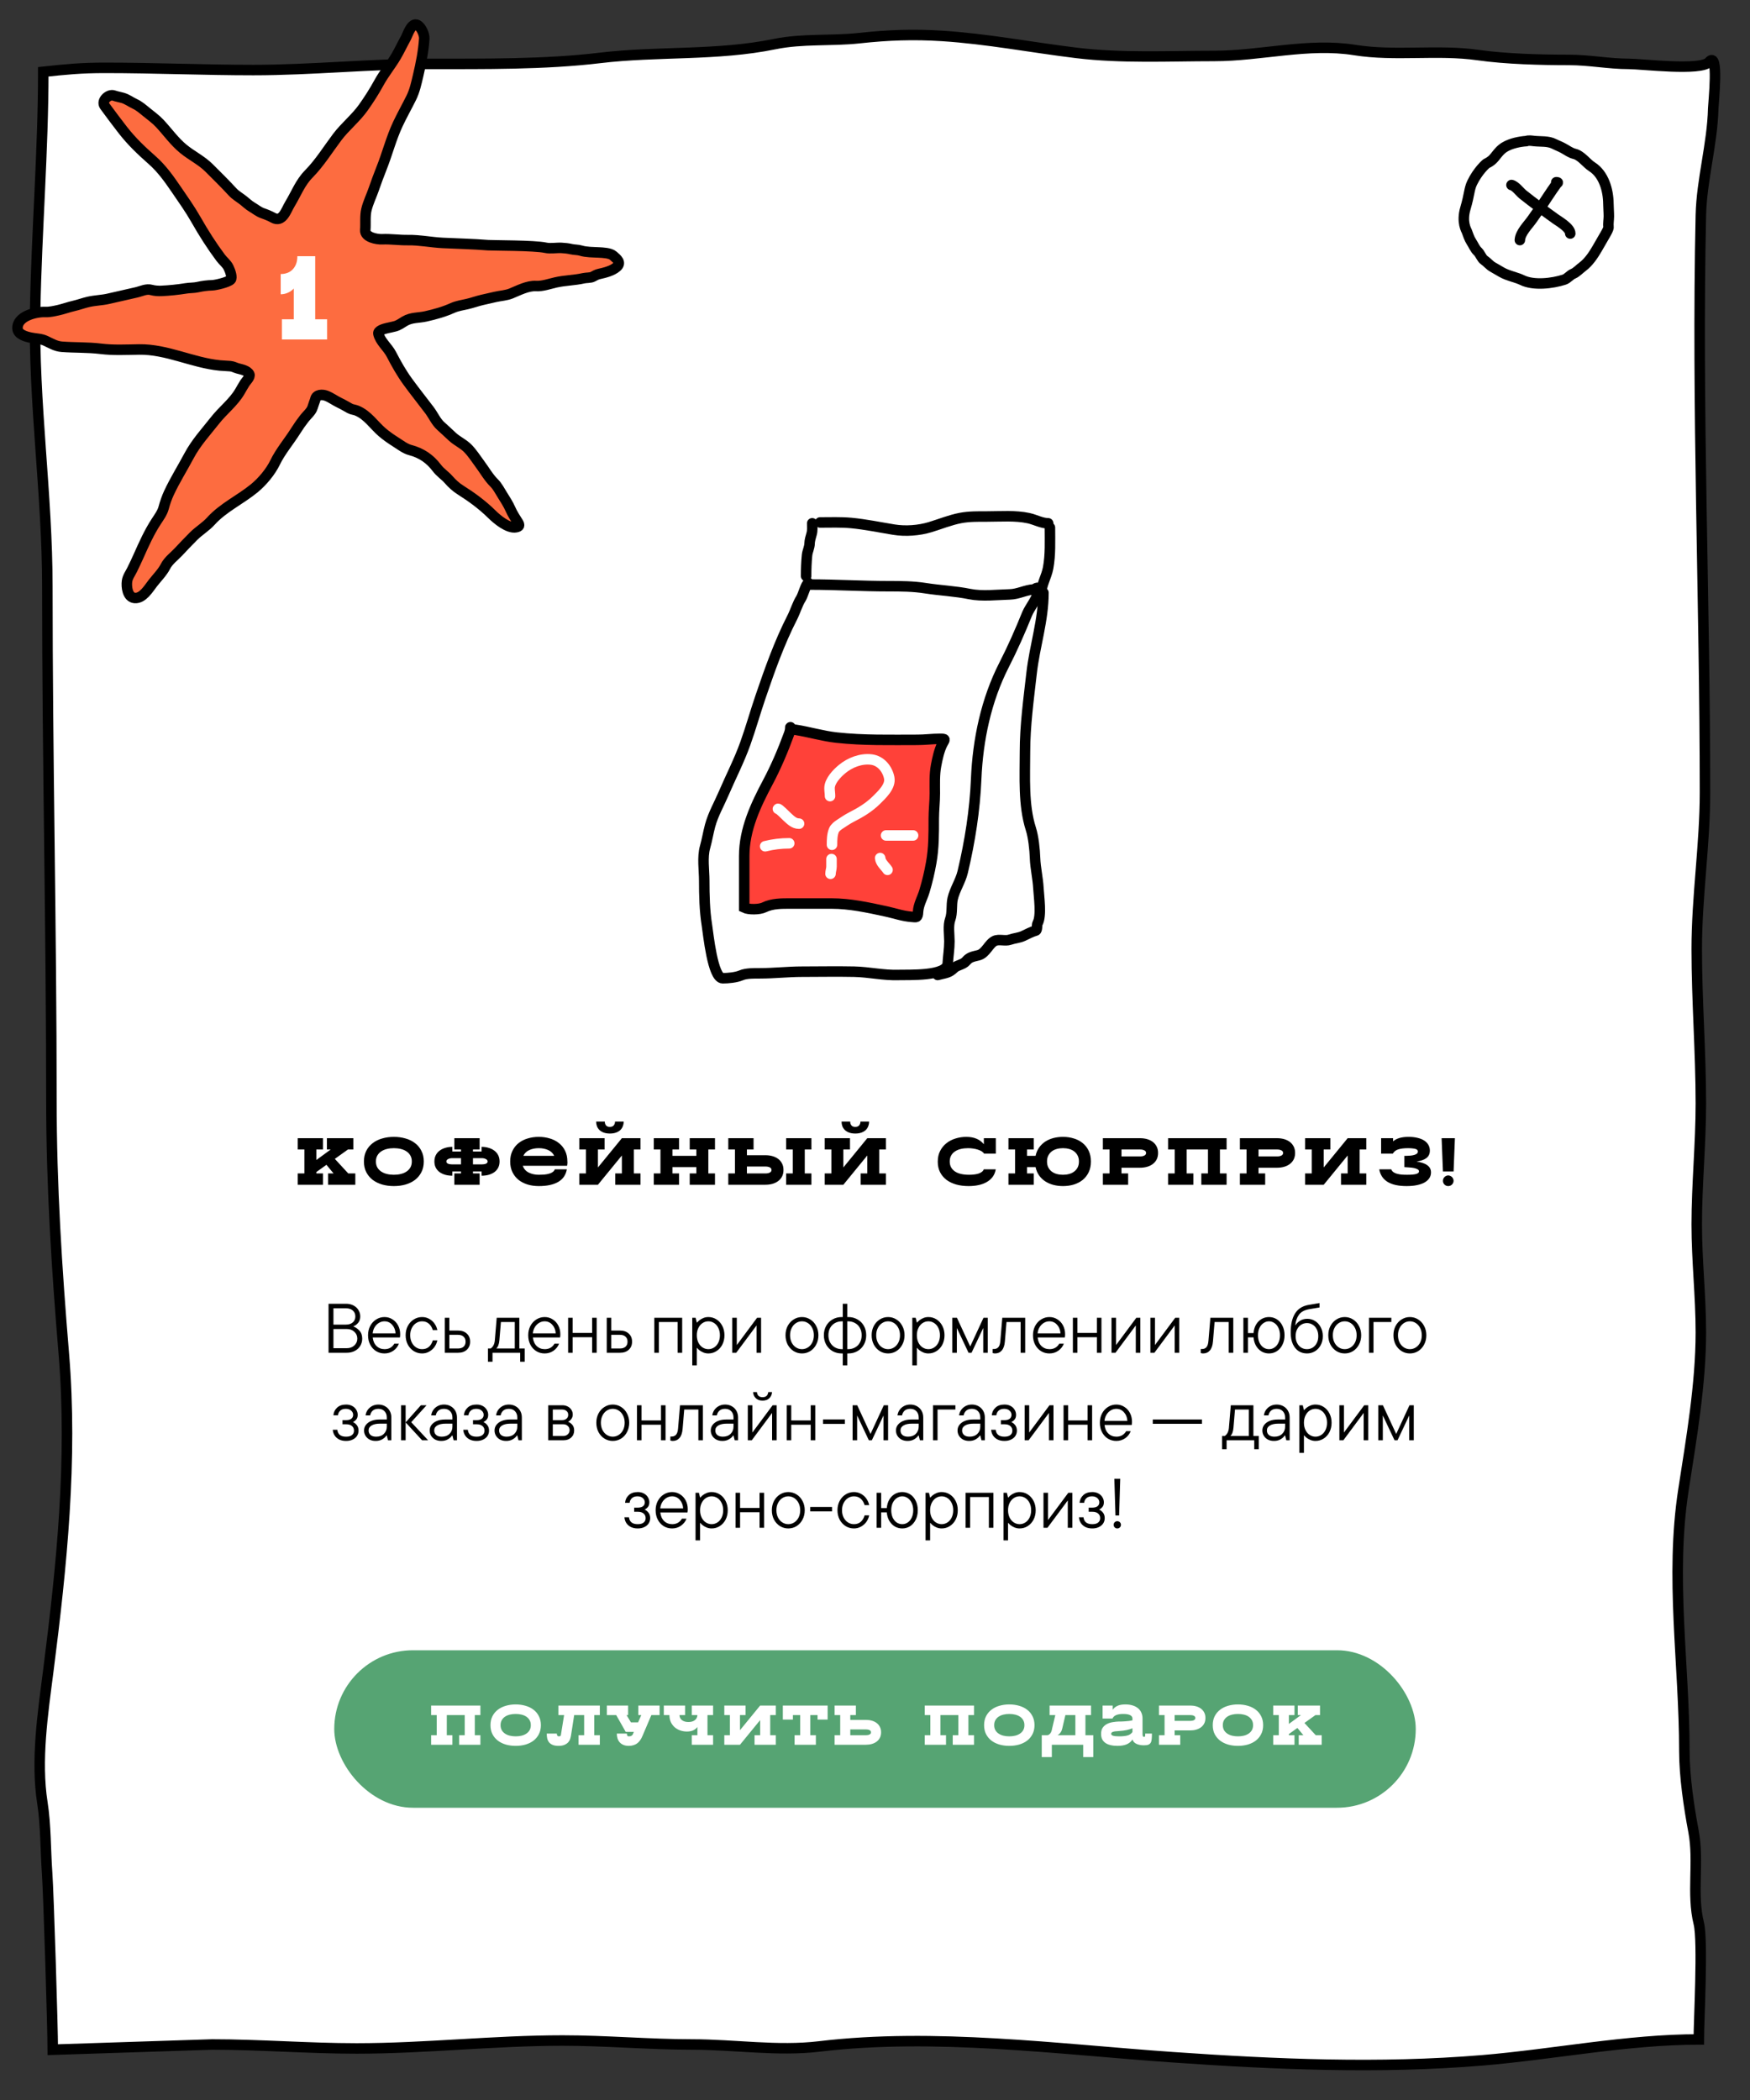 <?xml version="1.0" encoding="UTF-8"?> <svg xmlns="http://www.w3.org/2000/svg" width="500" height="600" viewBox="0 0 500 600" fill="none"><rect x="0" y="0" width="500" height="600" fill="#333333" stroke="none"/> <path d="M29.956 19.387C23.097 19.387 18.844 19.821 12.366 20.512C12.366 42.819 10.47 66.047 10.044 88.541C9.541 115.129 13.527 141.154 13.527 167.661C13.527 216.524 14.688 265.48 14.688 314.253C14.688 338.665 16.215 362.533 18.236 386.805C20.754 417.034 17.642 447.415 13.785 477.511C12.237 489.591 10.216 503.014 12.108 515.057C13.121 521.504 12.994 528.608 13.463 535.131C13.88 540.945 15.081 579.779 15.081 585.627L60.592 584.138C74.269 584.138 88.068 585.27 101.898 585.27C121.538 585.27 141.036 583.007 160.747 583.007C173.162 583.007 185.406 584.138 197.798 584.138C209.781 584.138 222.207 586.128 234.064 584.704C266.958 580.755 302.275 585.49 335.136 587.785C364.375 589.828 394.268 591.108 423.509 588.665C443.933 586.96 464.861 582.699 485.37 582.699C485.37 577.514 486.624 554.613 485.37 549.556C483.266 541.067 485.498 531.906 483.864 523.274C482.542 516.286 481.246 507.474 481.246 500.387C481.246 475.385 477.123 450.721 480.984 425.691C483.233 411.112 485.959 395.424 485.959 380.672C485.959 370.31 484.781 360.23 484.781 349.862C484.781 338.39 485.959 326.858 485.959 315.281C485.959 300.637 484.781 285.883 484.781 271.142C484.781 256.204 487.137 241.362 487.137 226.437C487.137 171.29 484.739 116.588 485.959 61.514C486.184 51.349 489.253 41.141 489.494 30.956C489.529 29.486 491.183 14.247 488.316 17.689C486.099 20.351 469.002 18.255 465.339 18.255C459.657 18.255 454.136 17.124 448.253 17.124C440.292 17.124 430.263 16.869 422.331 15.74C410.654 14.079 398.668 16.154 387.047 14.294C373.785 12.171 360.224 15.992 346.919 15.992C333.818 15.992 320.51 16.694 307.512 15.112C294.726 13.555 282.076 11.094 269.217 10.27C261.029 9.746 253.753 10 245.52 10.899C237.459 11.779 229.337 10.963 221.365 12.597C204.798 15.991 187.974 14.562 171.352 16.558C155.673 18.44 138.179 18.255 122.387 18.255C105.726 18.255 89.055 20.016 72.375 20.016C58.272 20.016 44.095 19.387 29.956 19.387Z" fill="white" stroke="black" stroke-width="3" stroke-linecap="round"></path> <path d="M266 247.5L261 262L247 258.5L228.5 257L217 259.5H212.5L213 250.5L214 236L220.5 223L226.5 208L238.5 211H257.5H269.5L266.5 229L266 247.5Z" fill="#FF4139"></path> <path d="M231.436 167.018C238.956 167.018 246.363 167.487 253.88 167.487C257.458 167.487 260.891 167.502 264.435 168.06C268.566 168.711 272.947 168.89 277.016 169.726C280.532 170.449 284.929 169.928 288.531 169.831C290.889 169.767 293.029 168.552 295.248 168.424C295.602 168.404 296.687 167.37 296.687 168.424C296.687 170.766 294.293 173.331 293.435 175.455C291.457 180.354 289.314 185.224 286.905 189.931C281.741 200.019 279.375 211.398 278.908 222.556C278.532 231.554 277.126 240.387 275.07 249.088C274.434 251.779 272.793 254.124 272.191 256.769C271.771 258.616 272.151 260.842 271.498 262.627C270.83 264.456 271.259 267.01 271.259 268.954C271.259 271.114 270.894 273.255 270.779 275.281C270.566 279.03 259.426 278.469 256.758 278.562C252.435 278.713 248.292 277.716 244.017 277.625C239.065 277.52 234.098 277.625 229.144 277.625C225.14 277.625 221.171 278.094 217.149 278.094C215.548 278.094 213.212 278.038 211.765 278.666C210.358 279.277 208.039 279.5 206.488 279.5C203.604 279.5 202.362 266.764 201.956 264.216C201.315 260.19 201.21 255.719 201.21 251.64C201.21 248.581 200.605 244.978 201.45 242.006C202.017 240.013 202.339 237.916 202.889 235.887C203.769 232.64 205.406 229.851 206.727 226.774C208.778 221.998 211.186 217.344 212.938 212.454C214.512 208.059 215.773 203.546 217.283 199.122C219.931 191.362 222.642 183.678 226.372 176.392C227.191 174.791 227.895 172.455 228.824 171.028C229.458 170.055 230.224 166.908 230.957 166.55" stroke="black" stroke-width="3" stroke-linecap="round"></path> <path d="M298.127 169.362C298.127 177.233 295.621 184.601 294.742 192.327C293.9 199.729 292.849 207.364 292.849 214.823C292.849 221.956 292.349 230.011 294.528 236.825C295.284 239.187 295.637 242.695 295.728 245.183C295.83 247.98 296.538 250.94 296.687 253.723C296.819 256.168 297.653 261.681 296.448 263.8C296.202 264.232 296.41 265.752 295.941 265.883C294.69 266.232 293.561 266.868 292.369 267.419C291.118 267.998 289.797 268.045 288.531 268.486C287.182 268.957 285.462 268.247 284.213 268.825C282.519 269.609 281.698 272.335 279.628 272.913C278.228 273.303 277.069 273.343 276.057 274.579C275.185 275.643 273.492 275.704 272.592 276.584C271.013 278.126 270.074 277.956 267.9 278.563" stroke="black" stroke-width="3" stroke-linecap="round"></path> <path d="M299.977 150.732C299.977 154.623 300.166 158.498 299.466 162.262C298.984 164.848 297.489 167.095 297.489 169.688" stroke="black" stroke-width="3" stroke-linecap="round"></path> <path d="M234.3 149.275C237.246 149.275 240.223 149.151 243.159 149.423C247.248 149.802 251.349 150.667 255.404 151.327C258.733 151.869 262.557 151.581 265.756 150.611C268.601 149.749 271.488 148.564 274.408 148.006C276.915 147.527 279.513 147.574 282.065 147.574C285.984 147.574 290.099 147.225 293.882 148.046C295.726 148.446 297.633 149.518 299.48 149.518" stroke="black" stroke-width="3" stroke-linecap="round"></path> <path d="M230.319 164.585C230.319 162.578 230.388 160.633 230.582 158.644C230.695 157.485 231.314 156.371 231.314 155.228C231.314 154.547 231.657 153.291 231.867 152.623C232.179 151.632 232.061 150.553 232.061 149.518" stroke="black" stroke-width="3" stroke-linecap="round"></path> <path d="M212.633 244.545V259.323C213.914 259.948 216.991 259.906 218.318 259.258C220.675 258.107 223.312 258.153 225.932 258.153H237.602C242.792 258.153 247.977 259.279 253.02 260.374L253.262 260.427C255.655 260.946 257.971 261.774 260.444 261.953C261.857 262.056 262.211 262.349 262.306 260.492C262.409 258.481 263.525 256.619 264.101 254.711C264.937 251.944 265.554 249.318 266.063 246.477C266.819 242.259 266.794 238.171 266.794 233.876C266.794 231.462 267.094 229.092 267.094 226.698C267.094 224.009 266.957 221.344 267.459 218.692C267.838 216.697 268.327 214.367 269.255 212.554C269.924 211.246 270.365 211.093 268.59 211.093C266.406 211.093 264.308 211.385 262.156 211.385C254.459 211.385 246.743 211.591 238.965 210.735C235.039 210.303 231.263 209.141 227.362 208.527C226.851 208.446 226.31 208.456 225.965 208.023C225.858 207.888 225.799 207.562 225.799 207.877C225.799 208.536 225.662 209.071 225.433 209.696C223.719 214.384 221.715 219.118 219.366 223.532C215.88 230.079 212.633 237.01 212.633 244.545Z" stroke="black" stroke-width="3" stroke-linecap="round"></path> <path d="M237.15 227.462C237.15 226.716 237.01 225.962 237.01 225.199C237.01 223.138 239.132 220.955 240.591 219.745C242.856 217.867 245.973 216.649 248.94 217.007C251.663 217.335 253.567 219.701 254.066 222.266C254.537 224.69 251.915 227.104 250.383 228.617C248.259 230.715 245.84 232.151 243.189 233.501C242.064 234.075 241.02 234.816 239.959 235.499C239.36 235.884 238.555 236.504 238.274 237.184C237.74 238.476 237.712 239.987 237.712 241.366M237.571 245.439V247.616C237.571 248.282 237.291 248.969 237.291 249.653M225.493 240.945C223.137 240.945 220.897 241.216 218.611 241.788M228.302 235.327C226.863 235.327 225.897 234.291 224.877 233.369C224.619 233.136 222.398 230.844 222.263 231.114M253.161 238.698H260.885M251.476 245.158C251.6 246.523 252.883 247.481 253.582 248.529" stroke="white" stroke-width="3" stroke-linecap="round"></path> <path d="M101.52 338.5H93.73V335.27H95.306L93.273 332.8L90.385 334.871V335.27H92.285V338.5H85.066V335.27H86.966V328.43H85.066V325.2H92.285V328.43H90.385V331.432L94.49 328.43H93.406V325.2H100.95V328.43H99.41L95.668 331.109L99.505 335.27H101.52V338.5ZM121.082 331.85C121.082 333.015 120.854 334.035 120.398 334.909C119.955 335.783 119.347 336.518 118.574 337.113C117.802 337.696 116.896 338.139 115.857 338.443C114.819 338.734 113.71 338.88 112.532 338.88C111.354 338.88 110.246 338.734 109.207 338.443C108.169 338.139 107.263 337.696 106.49 337.113C105.718 336.518 105.103 335.783 104.647 334.909C104.204 334.035 103.982 333.015 103.982 331.85C103.982 330.697 104.204 329.684 104.647 328.81C105.103 327.923 105.718 327.189 106.49 326.606C107.263 326.011 108.169 325.567 109.207 325.276C110.246 324.972 111.354 324.82 112.532 324.82C113.71 324.82 114.819 324.972 115.857 325.276C116.896 325.567 117.802 326.011 118.574 326.606C119.347 327.189 119.955 327.923 120.398 328.81C120.854 329.684 121.082 330.697 121.082 331.85ZM117.662 331.85C117.662 331.204 117.529 330.647 117.263 330.178C116.997 329.697 116.63 329.298 116.161 328.981C115.693 328.664 115.148 328.43 114.527 328.278C113.907 328.126 113.242 328.05 112.532 328.05C111.823 328.05 111.158 328.126 110.537 328.278C109.917 328.43 109.372 328.664 108.903 328.981C108.435 329.298 108.067 329.697 107.801 330.178C107.535 330.647 107.402 331.204 107.402 331.85C107.402 332.496 107.535 333.06 107.801 333.541C108.067 334.01 108.435 334.402 108.903 334.719C109.372 335.036 109.917 335.27 110.537 335.422C111.158 335.574 111.823 335.65 112.532 335.65C113.242 335.65 113.907 335.574 114.527 335.422C115.148 335.27 115.693 335.036 116.161 334.719C116.63 334.402 116.997 334.01 117.263 333.541C117.529 333.06 117.662 332.496 117.662 331.85ZM137.034 328.43H135.134V329H137.604V327.67C138.314 327.67 138.979 327.765 139.599 327.955C140.22 328.132 140.765 328.398 141.233 328.753C141.702 329.095 142.069 329.526 142.335 330.045C142.601 330.564 142.734 331.166 142.734 331.85C142.734 332.534 142.601 333.129 142.335 333.636C142.069 334.143 141.702 334.567 141.233 334.909C140.765 335.238 140.22 335.492 139.599 335.669C138.979 335.834 138.314 335.916 137.604 335.916V334.7H135.134V335.27H137.034V338.5H129.814V335.27H131.714V334.7H129.244V335.916C128.535 335.916 127.87 335.834 127.249 335.669C126.629 335.492 126.084 335.238 125.615 334.909C125.147 334.567 124.779 334.143 124.513 333.636C124.247 333.129 124.114 332.534 124.114 331.85C124.114 331.166 124.247 330.564 124.513 330.045C124.779 329.526 125.147 329.095 125.615 328.753C126.084 328.398 126.629 328.132 127.249 327.955C127.87 327.765 128.535 327.67 129.244 327.67V329H131.714V328.43H129.814V325.2H137.034V328.43ZM137.604 330.9H135.134V332.686H137.604C138.086 332.686 138.491 332.623 138.82 332.496C139.15 332.357 139.314 332.141 139.314 331.85C139.314 331.559 139.15 331.331 138.82 331.166C138.491 330.989 138.086 330.9 137.604 330.9ZM127.534 331.85C127.534 332.141 127.699 332.357 128.028 332.496C128.358 332.623 128.763 332.686 129.244 332.686H131.714V330.9H129.244C128.763 330.9 128.358 330.989 128.028 331.166C127.699 331.331 127.534 331.559 127.534 331.85ZM162.032 333.085H149.378C149.669 333.959 150.233 334.605 151.069 335.023C151.905 335.441 152.867 335.65 153.957 335.65C154.489 335.65 155.002 335.631 155.496 335.593C156.002 335.542 156.458 335.46 156.864 335.346C157.282 335.232 157.63 335.074 157.909 334.871C158.2 334.668 158.403 334.409 158.517 334.092H161.956C161.664 335.713 160.835 336.917 159.467 337.702C158.111 338.487 156.268 338.88 153.938 338.88C152.81 338.88 151.753 338.734 150.765 338.443C149.777 338.139 148.909 337.696 148.162 337.113C147.427 336.518 146.844 335.783 146.414 334.909C145.983 334.035 145.768 333.015 145.768 331.85C145.768 330.697 145.983 329.684 146.414 328.81C146.844 327.923 147.427 327.189 148.162 326.606C148.909 326.011 149.777 325.567 150.765 325.276C151.753 324.972 152.81 324.82 153.938 324.82C155.052 324.82 156.104 324.972 157.092 325.276C158.092 325.567 158.96 326.011 159.695 326.606C160.442 327.189 161.031 327.923 161.462 328.81C161.892 329.684 162.108 330.697 162.108 331.85C162.133 332.065 162.133 332.274 162.108 332.477C162.082 332.667 162.057 332.87 162.032 333.085ZM153.938 328.05C152.937 328.05 152.038 328.227 151.24 328.582C150.454 328.937 149.884 329.488 149.53 330.235H158.346C157.991 329.488 157.415 328.937 156.617 328.582C155.819 328.227 154.926 328.05 153.938 328.05ZM170.839 338.5H165.519V335.27H167.419V328.43H165.519V325.2H172.739V328.43H170.839V333.56L177.679 325.2H182.999V328.43H181.099V335.27H182.999V338.5H175.779V335.27H177.679V330.14L170.839 338.5ZM175.722 320.45H178.192C178.192 320.919 178.109 321.362 177.945 321.78C177.793 322.198 177.552 322.565 177.223 322.882C176.893 323.186 176.482 323.427 175.988 323.604C175.494 323.781 174.917 323.87 174.259 323.87C173.587 323.87 173.005 323.781 172.511 323.604C172.029 323.427 171.624 323.186 171.295 322.882C170.965 322.565 170.718 322.198 170.554 321.78C170.402 321.362 170.326 320.919 170.326 320.45H172.796C172.796 320.881 172.91 321.242 173.138 321.533C173.366 321.824 173.733 321.97 174.24 321.97C174.746 321.97 175.12 321.824 175.361 321.533C175.601 321.242 175.722 320.881 175.722 320.45ZM194.021 338.5H186.801V335.27H188.701V328.43H186.801V325.2H194.021V328.43H192.121V330.235H198.961V328.43H197.061V325.2H204.281V328.43H202.381V335.27H204.281V338.5H197.061V335.27H198.961V333.465H192.121V335.27H194.021V338.5ZM208.083 335.27H209.983V328.43H208.083V325.2H215.303V328.43H213.403V330.064H218.723C219.432 330.064 220.097 330.153 220.718 330.33C221.339 330.507 221.883 330.773 222.352 331.128C222.821 331.483 223.188 331.926 223.454 332.458C223.72 332.977 223.853 333.585 223.853 334.282C223.853 334.979 223.72 335.593 223.454 336.125C223.188 336.644 222.821 337.081 222.352 337.436C221.883 337.791 221.339 338.057 220.718 338.234C220.097 338.411 219.432 338.5 218.723 338.5H208.083V335.27ZM231.833 338.5H224.613V335.27H226.513V328.43H224.613V325.2H231.833V328.43H229.933V335.27H231.833V338.5ZM218.723 333.294H213.403V335.27H218.723C219.204 335.27 219.61 335.188 219.939 335.023C220.268 334.858 220.433 334.611 220.433 334.282C220.433 333.953 220.268 333.706 219.939 333.541C219.61 333.376 219.204 333.294 218.723 333.294ZM240.957 338.5H235.637V335.27H237.537V328.43H235.637V325.2H242.857V328.43H240.957V333.56L247.797 325.2H253.117V328.43H251.217V335.27H253.117V338.5H245.897V335.27H247.797V330.14L240.957 338.5ZM245.84 320.45H248.31C248.31 320.919 248.227 321.362 248.063 321.78C247.911 322.198 247.67 322.565 247.341 322.882C247.011 323.186 246.6 323.427 246.106 323.604C245.612 323.781 245.035 323.87 244.377 323.87C243.705 323.87 243.123 323.781 242.629 323.604C242.147 323.427 241.742 323.186 241.413 322.882C241.083 322.565 240.836 322.198 240.672 321.78C240.52 321.362 240.444 320.919 240.444 320.45H242.914C242.914 320.881 243.028 321.242 243.256 321.533C243.484 321.824 243.851 321.97 244.358 321.97C244.864 321.97 245.238 321.824 245.479 321.533C245.719 321.242 245.84 320.881 245.84 320.45ZM281.061 334.092H284.5C284.36 334.915 284.069 335.631 283.626 336.239C283.182 336.834 282.619 337.328 281.935 337.721C281.263 338.114 280.484 338.405 279.598 338.595C278.724 338.785 277.78 338.88 276.767 338.88C275.487 338.88 274.309 338.734 273.233 338.443C272.156 338.139 271.225 337.696 270.44 337.113C269.654 336.518 269.04 335.789 268.597 334.928C268.153 334.054 267.932 333.047 267.932 331.907C267.932 330.729 268.16 329.703 268.616 328.829C269.072 327.942 269.68 327.201 270.44 326.606C271.2 326.011 272.067 325.567 273.043 325.276C274.018 324.972 275.031 324.82 276.083 324.82C278.299 324.82 279.971 325.523 281.099 326.929V325.2H284.519V329.608H281.175C281.01 329.355 280.776 329.133 280.472 328.943C280.168 328.753 279.807 328.595 279.389 328.468C278.983 328.329 278.54 328.227 278.059 328.164C277.59 328.088 277.102 328.05 276.596 328.05C275.848 328.05 275.152 328.126 274.506 328.278C273.872 328.43 273.321 328.664 272.853 328.981C272.384 329.285 272.017 329.678 271.751 330.159C271.485 330.64 271.352 331.204 271.352 331.85C271.352 332.496 271.485 333.06 271.751 333.541C272.017 334.01 272.39 334.402 272.872 334.719C273.353 335.036 273.929 335.27 274.601 335.422C275.285 335.574 276.045 335.65 276.881 335.65C277.349 335.65 277.812 335.625 278.268 335.574C278.724 335.523 279.142 335.441 279.522 335.327C279.914 335.2 280.244 335.036 280.51 334.833C280.788 334.63 280.972 334.383 281.061 334.092ZM295.348 338.5H288.128V335.27H290.028V328.43H288.128V325.2H295.348V328.43H293.448V330.235H295.88C296.07 329.348 296.399 328.569 296.868 327.898C297.349 327.214 297.932 326.644 298.616 326.188C299.313 325.732 300.092 325.39 300.953 325.162C301.827 324.934 302.745 324.82 303.708 324.82C304.81 324.82 305.842 324.972 306.805 325.276C307.78 325.567 308.629 326.011 309.351 326.606C310.073 327.189 310.643 327.923 311.061 328.81C311.479 329.684 311.688 330.697 311.688 331.85C311.688 333.015 311.479 334.035 311.061 334.909C310.643 335.783 310.073 336.518 309.351 337.113C308.629 337.696 307.78 338.139 306.805 338.443C305.842 338.734 304.81 338.88 303.708 338.88C302.745 338.88 301.827 338.766 300.953 338.538C300.092 338.31 299.313 337.968 298.616 337.512C297.932 337.056 297.349 336.492 296.868 335.821C296.399 335.15 296.07 334.364 295.88 333.465H293.448V335.27H295.348V338.5ZM308.268 331.85C308.268 331.204 308.148 330.647 307.907 330.178C307.666 329.697 307.337 329.298 306.919 328.981C306.514 328.664 306.032 328.43 305.475 328.278C304.918 328.126 304.329 328.05 303.708 328.05C303.075 328.05 302.479 328.126 301.922 328.278C301.377 328.43 300.896 328.664 300.478 328.981C300.073 329.298 299.75 329.697 299.509 330.178C299.268 330.647 299.148 331.204 299.148 331.85C299.148 332.496 299.268 333.06 299.509 333.541C299.75 334.01 300.073 334.402 300.478 334.719C300.896 335.036 301.377 335.27 301.922 335.422C302.479 335.574 303.075 335.65 303.708 335.65C304.329 335.65 304.918 335.574 305.475 335.422C306.032 335.27 306.514 335.036 306.919 334.719C307.337 334.402 307.666 334.01 307.907 333.541C308.148 333.06 308.268 332.496 308.268 331.85ZM322.327 338.5H315.107V335.27H317.007V328.43H315.107V325.2H325.747C326.456 325.2 327.121 325.289 327.742 325.466C328.362 325.643 328.907 325.909 329.376 326.264C329.844 326.619 330.212 327.062 330.478 327.594C330.744 328.113 330.877 328.721 330.877 329.418C330.877 330.115 330.744 330.729 330.478 331.261C330.212 331.78 329.844 332.217 329.376 332.572C328.907 332.927 328.362 333.193 327.742 333.37C327.121 333.547 326.456 333.636 325.747 333.636H320.427V335.27H322.327V338.5ZM325.747 328.43H320.427V330.406H325.747C326.228 330.406 326.633 330.324 326.963 330.159C327.292 329.994 327.457 329.747 327.457 329.418C327.457 329.089 327.292 328.842 326.963 328.677C326.633 328.512 326.228 328.43 325.747 328.43ZM340.955 338.5H333.735V335.27H335.635V328.43H333.735V325.2H350.455V328.43H348.555V335.27H350.455V338.5H343.235V335.27H345.135V328.43H339.055V335.27H340.955V338.5ZM361.477 338.5H354.257V335.27H356.157V328.43H354.257V325.2H364.897C365.606 325.2 366.271 325.289 366.892 325.466C367.513 325.643 368.057 325.909 368.526 326.264C368.995 326.619 369.362 327.062 369.628 327.594C369.894 328.113 370.027 328.721 370.027 329.418C370.027 330.115 369.894 330.729 369.628 331.261C369.362 331.78 368.995 332.217 368.526 332.572C368.057 332.927 367.513 333.193 366.892 333.37C366.271 333.547 365.606 333.636 364.897 333.636H359.577V335.27H361.477V338.5ZM364.897 328.43H359.577V330.406H364.897C365.378 330.406 365.784 330.324 366.113 330.159C366.442 329.994 366.607 329.747 366.607 329.418C366.607 329.089 366.442 328.842 366.113 328.677C365.784 328.512 365.378 328.43 364.897 328.43ZM378.206 338.5H372.886V335.27H374.786V328.43H372.886V325.2H380.106V328.43H378.206V333.56L385.046 325.2H390.366V328.43H388.466V335.27H390.366V338.5H383.146V335.27H385.046V330.14L378.206 338.5ZM401.255 333.465V330.235H401.882C402.249 330.235 402.623 330.216 403.003 330.178C403.396 330.14 403.744 330.077 404.048 329.988C404.365 329.899 404.618 329.779 404.808 329.627C405.011 329.462 405.112 329.253 405.112 329C405.112 328.848 405.068 328.715 404.979 328.601C404.89 328.474 404.738 328.373 404.523 328.297C404.308 328.221 404.016 328.164 403.649 328.126C403.294 328.075 402.845 328.05 402.3 328.05C401.147 328.05 400.216 328.164 399.507 328.392C398.81 328.607 398.291 329.013 397.949 329.608H394.605V325.2H398.025V326.093C398.557 325.65 399.184 325.327 399.906 325.124C400.628 324.921 401.483 324.82 402.471 324.82C403.421 324.82 404.27 324.915 405.017 325.105C405.777 325.282 406.417 325.542 406.936 325.884C407.455 326.226 407.848 326.638 408.114 327.119C408.393 327.6 408.532 328.139 408.532 328.734C408.532 329.228 408.443 329.652 408.266 330.007C408.089 330.362 407.829 330.666 407.487 330.919C407.158 331.16 406.759 331.356 406.29 331.508C405.821 331.66 405.302 331.78 404.732 331.869C405.378 331.97 405.954 332.103 406.461 332.268C406.98 332.433 407.411 332.642 407.753 332.895C408.108 333.136 408.38 333.427 408.57 333.769C408.76 334.111 408.855 334.516 408.855 334.985C408.855 335.593 408.697 336.138 408.38 336.619C408.063 337.1 407.607 337.512 407.012 337.854C406.417 338.183 405.688 338.437 404.827 338.614C403.966 338.791 402.984 338.88 401.882 338.88C399.564 338.88 397.753 338.481 396.448 337.683C395.143 336.872 394.352 335.675 394.073 334.092H397.512C397.626 334.409 397.816 334.668 398.082 334.871C398.361 335.074 398.696 335.232 399.089 335.346C399.482 335.46 399.925 335.542 400.419 335.593C400.926 335.631 401.464 335.65 402.034 335.65C403.225 335.65 404.086 335.574 404.618 335.422C405.163 335.257 405.435 335.01 405.435 334.681C405.435 334.44 405.302 334.244 405.036 334.092C404.77 333.94 404.434 333.82 404.029 333.731C403.624 333.642 403.174 333.585 402.68 333.56C402.186 333.522 401.711 333.49 401.255 333.465ZM415.309 334.7H412.269L411.889 325.2H415.689L415.309 334.7ZM412.269 337.36C412.269 337.157 412.307 336.967 412.383 336.79C412.459 336.6 412.566 336.435 412.706 336.296C412.845 336.157 413.003 336.049 413.181 335.973C413.371 335.884 413.573 335.84 413.789 335.84C413.991 335.84 414.181 335.884 414.359 335.973C414.549 336.049 414.713 336.157 414.853 336.296C414.992 336.435 415.1 336.6 415.176 336.79C415.264 336.967 415.309 337.157 415.309 337.36C415.309 337.575 415.264 337.778 415.176 337.968C415.1 338.145 414.992 338.304 414.853 338.443C414.713 338.582 414.549 338.69 414.359 338.766C414.181 338.842 413.991 338.88 413.789 338.88C413.358 338.88 412.997 338.734 412.706 338.443C412.414 338.152 412.269 337.791 412.269 337.36Z" fill="black"></path> <path d="M100.91 378.98C101.537 379.18 102.123 379.573 102.67 380.16C103.217 380.733 103.49 381.5 103.49 382.46C103.49 383.233 103.303 383.927 102.93 384.54C102.557 385.153 102.037 385.633 101.37 385.98C100.703 386.327 99.936 386.5 99.07 386.5H93.87V372.5H98.85C99.65 372.5 100.357 372.66 100.97 372.98C101.597 373.3 102.077 373.74 102.41 374.3C102.757 374.847 102.93 375.453 102.93 376.12C102.93 376.88 102.723 377.5 102.31 377.98C101.91 378.447 101.443 378.78 100.91 378.98ZM95.27 373.8V378.46H98.85C99.677 378.46 100.33 378.247 100.81 377.82C101.29 377.393 101.53 376.827 101.53 376.12C101.53 375.427 101.29 374.867 100.81 374.44C100.33 374.013 99.677 373.8 98.85 373.8H95.27ZM99.07 385.2C99.95 385.2 100.67 384.94 101.23 384.42C101.803 383.9 102.09 383.247 102.09 382.46C102.09 381.673 101.803 381.02 101.23 380.5C100.67 379.98 99.95 379.72 99.07 379.72H95.27V385.2H99.07ZM114.335 381.2C114.335 381.613 114.308 381.927 114.255 382.14H106.495C106.602 383.167 106.962 383.98 107.575 384.58C108.202 385.18 108.975 385.48 109.895 385.48C111.122 385.48 112.048 384.953 112.675 383.9H113.975C113.668 384.713 113.142 385.387 112.395 385.92C111.648 386.44 110.802 386.7 109.855 386.7C108.975 386.7 108.175 386.48 107.455 386.04C106.748 385.6 106.188 384.987 105.775 384.2C105.362 383.413 105.155 382.513 105.155 381.5C105.155 380.513 105.362 379.627 105.775 378.84C106.202 378.04 106.775 377.42 107.495 376.98C108.215 376.527 109.002 376.3 109.855 376.3C110.695 376.3 111.455 376.52 112.135 376.96C112.828 377.387 113.368 377.973 113.755 378.72C114.142 379.467 114.335 380.293 114.335 381.2ZM109.855 377.52C109.295 377.52 108.768 377.667 108.275 377.96C107.795 378.24 107.388 378.647 107.055 379.18C106.735 379.7 106.542 380.293 106.475 380.96H113.015C112.948 379.96 112.622 379.14 112.035 378.5C111.448 377.847 110.722 377.52 109.855 377.52ZM120.597 386.7C119.744 386.7 118.957 386.48 118.237 386.04C117.517 385.587 116.944 384.967 116.517 384.18C116.104 383.38 115.897 382.487 115.897 381.5C115.897 380.513 116.104 379.627 116.517 378.84C116.944 378.04 117.517 377.42 118.237 376.98C118.957 376.527 119.744 376.3 120.597 376.3C121.344 376.3 122.024 376.473 122.637 376.82C123.251 377.153 123.757 377.607 124.157 378.18C124.557 378.753 124.824 379.373 124.957 380.04H123.657C123.431 379.267 123.057 378.653 122.537 378.2C122.017 377.747 121.371 377.52 120.597 377.52C119.984 377.52 119.417 377.687 118.897 378.02C118.377 378.353 117.964 378.827 117.657 379.44C117.351 380.04 117.197 380.727 117.197 381.5C117.197 382.273 117.351 382.967 117.657 383.58C117.964 384.18 118.377 384.647 118.897 384.98C119.417 385.313 119.984 385.48 120.597 385.48C121.384 385.48 122.031 385.26 122.537 384.82C123.057 384.367 123.431 383.747 123.657 382.96H124.957C124.824 383.627 124.557 384.247 124.157 384.82C123.757 385.38 123.244 385.833 122.617 386.18C122.004 386.527 121.331 386.7 120.597 386.7ZM130.885 380.16C131.938 380.16 132.771 380.453 133.385 381.04C134.011 381.613 134.325 382.38 134.325 383.34C134.325 384.287 134.011 385.053 133.385 385.64C132.771 386.213 131.938 386.5 130.885 386.5H127.085V376.5H128.385V380.16H130.885ZM130.885 385.28C131.551 385.28 132.071 385.113 132.445 384.78C132.831 384.433 133.025 383.953 133.025 383.34C133.025 382.727 132.831 382.247 132.445 381.9C132.071 381.553 131.551 381.38 130.885 381.38H128.385V385.28H130.885ZM148.378 385.28H149.918V389.06H148.618V386.5H140.718V389.06H139.418V385.28H140.198C140.892 384.8 141.285 384.027 141.378 382.96L141.918 376.5H148.378V385.28ZM147.078 385.28V377.72H143.118L142.678 382.96C142.585 384.053 142.292 384.827 141.798 385.28H147.078ZM160.097 381.2C160.097 381.613 160.07 381.927 160.017 382.14H152.257C152.363 383.167 152.723 383.98 153.337 384.58C153.963 385.18 154.737 385.48 155.657 385.48C156.883 385.48 157.81 384.953 158.437 383.9H159.737C159.43 384.713 158.903 385.387 158.157 385.92C157.41 386.44 156.563 386.7 155.617 386.7C154.737 386.7 153.937 386.48 153.217 386.04C152.51 385.6 151.95 384.987 151.537 384.2C151.123 383.413 150.917 382.513 150.917 381.5C150.917 380.513 151.123 379.627 151.537 378.84C151.963 378.04 152.537 377.42 153.257 376.98C153.977 376.527 154.763 376.3 155.617 376.3C156.457 376.3 157.217 376.52 157.897 376.96C158.59 377.387 159.13 377.973 159.517 378.72C159.903 379.467 160.097 380.293 160.097 381.2ZM155.617 377.52C155.057 377.52 154.53 377.667 154.037 377.96C153.557 378.24 153.15 378.647 152.817 379.18C152.497 379.7 152.303 380.293 152.237 380.96H158.777C158.71 379.96 158.383 379.14 157.797 378.5C157.21 377.847 156.483 377.52 155.617 377.52ZM169.179 380.84V376.5H170.479V386.5H169.179V382.06H163.619V386.5H162.319V376.5H163.619V380.84H169.179ZM177.154 380.16C178.207 380.16 179.041 380.453 179.654 381.04C180.281 381.613 180.594 382.38 180.594 383.34C180.594 384.287 180.281 385.053 179.654 385.64C179.041 386.213 178.207 386.5 177.154 386.5H173.354V376.5H174.654V380.16H177.154ZM177.154 385.28C177.821 385.28 178.341 385.113 178.714 384.78C179.101 384.433 179.294 383.953 179.294 383.34C179.294 382.727 179.101 382.247 178.714 381.9C178.341 381.553 177.821 381.38 177.154 381.38H174.654V385.28H177.154ZM188.248 386.5H186.948V376.5H194.908V386.5H193.608V377.72H188.248V386.5ZM197.788 390.1V376.5H198.748L199.088 377.86H199.188C199.321 377.673 199.534 377.46 199.828 377.22C200.134 376.98 200.508 376.767 200.948 376.58C201.401 376.393 201.881 376.3 202.388 376.3C203.228 376.3 203.994 376.52 204.688 376.96C205.394 377.4 205.954 378.02 206.368 378.82C206.781 379.607 206.988 380.5 206.988 381.5C206.988 382.5 206.781 383.4 206.368 384.2C205.954 384.987 205.394 385.6 204.688 386.04C203.994 386.48 203.228 386.7 202.388 386.7C201.881 386.7 201.401 386.607 200.948 386.42C200.508 386.233 200.134 386.02 199.828 385.78C199.521 385.54 199.308 385.327 199.188 385.14H199.088V390.1H197.788ZM202.388 385.48C202.988 385.48 203.541 385.313 204.048 384.98C204.554 384.647 204.954 384.18 205.248 383.58C205.541 382.967 205.688 382.273 205.688 381.5C205.688 380.727 205.541 380.04 205.248 379.44C204.954 378.827 204.554 378.353 204.048 378.02C203.541 377.687 202.988 377.52 202.388 377.52C201.788 377.52 201.234 377.687 200.728 378.02C200.221 378.353 199.821 378.827 199.528 379.44C199.234 380.04 199.088 380.727 199.088 381.5C199.088 382.273 199.234 382.967 199.528 383.58C199.821 384.18 200.221 384.647 200.728 384.98C201.234 385.313 201.788 385.48 202.388 385.48ZM210.513 384.3L216.313 376.5H217.453V386.5H216.153V378.7L210.353 386.5H209.213V376.5H210.513V384.3ZM229.132 386.7C228.279 386.7 227.492 386.48 226.772 386.04C226.052 385.587 225.479 384.967 225.052 384.18C224.639 383.38 224.432 382.487 224.432 381.5C224.432 380.513 224.639 379.627 225.052 378.84C225.479 378.04 226.052 377.42 226.772 376.98C227.492 376.527 228.279 376.3 229.132 376.3C229.986 376.3 230.772 376.527 231.492 376.98C232.212 377.42 232.779 378.04 233.192 378.84C233.619 379.627 233.832 380.513 233.832 381.5C233.832 382.487 233.619 383.38 233.192 384.18C232.779 384.967 232.212 385.587 231.492 386.04C230.772 386.48 229.986 386.7 229.132 386.7ZM229.132 385.48C229.746 385.48 230.312 385.313 230.832 384.98C231.352 384.647 231.766 384.18 232.072 383.58C232.379 382.967 232.532 382.273 232.532 381.5C232.532 380.727 232.379 380.04 232.072 379.44C231.766 378.827 231.352 378.353 230.832 378.02C230.312 377.687 229.746 377.52 229.132 377.52C228.519 377.52 227.952 377.687 227.432 378.02C226.912 378.353 226.499 378.827 226.192 379.44C225.886 380.04 225.732 380.727 225.732 381.5C225.732 382.273 225.886 382.967 226.192 383.58C226.499 384.18 226.912 384.647 227.432 384.98C227.952 385.313 228.519 385.48 229.132 385.48ZM242.389 376.3C243.349 376.3 244.216 376.527 244.989 376.98C245.776 377.42 246.389 378.033 246.829 378.82C247.269 379.607 247.489 380.5 247.489 381.5C247.489 382.487 247.269 383.38 246.829 384.18C246.389 384.967 245.776 385.587 244.989 386.04C244.216 386.48 243.349 386.7 242.389 386.7H242.089V390.1H240.789V386.7H240.489C239.529 386.7 238.656 386.48 237.869 386.04C237.096 385.587 236.489 384.967 236.049 384.18C235.609 383.38 235.389 382.487 235.389 381.5C235.389 380.5 235.609 379.607 236.049 378.82C236.489 378.033 237.096 377.42 237.869 376.98C238.656 376.527 239.529 376.3 240.489 376.3H240.789V372.5H242.089V376.3H242.389ZM236.689 381.5C236.689 382.287 236.856 382.98 237.189 383.58C237.523 384.18 237.983 384.647 238.569 384.98C239.156 385.313 239.829 385.48 240.589 385.48H240.789V377.52H240.589C239.829 377.52 239.149 377.687 238.549 378.02C237.963 378.353 237.503 378.82 237.169 379.42C236.849 380.02 236.689 380.713 236.689 381.5ZM242.289 385.48C243.049 385.48 243.723 385.313 244.309 384.98C244.909 384.647 245.369 384.18 245.689 383.58C246.023 382.98 246.189 382.287 246.189 381.5C246.189 380.713 246.023 380.02 245.689 379.42C245.369 378.82 244.909 378.353 244.309 378.02C243.723 377.687 243.049 377.52 242.289 377.52H242.089V385.48H242.289ZM253.742 386.7C252.888 386.7 252.102 386.48 251.382 386.04C250.662 385.587 250.088 384.967 249.662 384.18C249.248 383.38 249.042 382.487 249.042 381.5C249.042 380.513 249.248 379.627 249.662 378.84C250.088 378.04 250.662 377.42 251.382 376.98C252.102 376.527 252.888 376.3 253.742 376.3C254.595 376.3 255.382 376.527 256.102 376.98C256.822 377.42 257.388 378.04 257.802 378.84C258.228 379.627 258.442 380.513 258.442 381.5C258.442 382.487 258.228 383.38 257.802 384.18C257.388 384.967 256.822 385.587 256.102 386.04C255.382 386.48 254.595 386.7 253.742 386.7ZM253.742 385.48C254.355 385.48 254.922 385.313 255.442 384.98C255.962 384.647 256.375 384.18 256.682 383.58C256.988 382.967 257.142 382.273 257.142 381.5C257.142 380.727 256.988 380.04 256.682 379.44C256.375 378.827 255.962 378.353 255.442 378.02C254.922 377.687 254.355 377.52 253.742 377.52C253.128 377.52 252.562 377.687 252.042 378.02C251.522 378.353 251.108 378.827 250.802 379.44C250.495 380.04 250.342 380.727 250.342 381.5C250.342 382.273 250.495 382.967 250.802 383.58C251.108 384.18 251.522 384.647 252.042 384.98C252.562 385.313 253.128 385.48 253.742 385.48ZM260.659 390.1V376.5H261.619L261.959 377.86H262.059C262.192 377.673 262.405 377.46 262.699 377.22C263.005 376.98 263.379 376.767 263.819 376.58C264.272 376.393 264.752 376.3 265.259 376.3C266.099 376.3 266.865 376.52 267.559 376.96C268.265 377.4 268.825 378.02 269.239 378.82C269.652 379.607 269.859 380.5 269.859 381.5C269.859 382.5 269.652 383.4 269.239 384.2C268.825 384.987 268.265 385.6 267.559 386.04C266.865 386.48 266.099 386.7 265.259 386.7C264.752 386.7 264.272 386.607 263.819 386.42C263.379 386.233 263.005 386.02 262.699 385.78C262.392 385.54 262.179 385.327 262.059 385.14H261.959V390.1H260.659ZM265.259 385.48C265.859 385.48 266.412 385.313 266.919 384.98C267.425 384.647 267.825 384.18 268.119 383.58C268.412 382.967 268.559 382.273 268.559 381.5C268.559 380.727 268.412 380.04 268.119 379.44C267.825 378.827 267.425 378.353 266.919 378.02C266.412 377.687 265.859 377.52 265.259 377.52C264.659 377.52 264.105 377.687 263.599 378.02C263.092 378.353 262.692 378.827 262.399 379.44C262.105 380.04 261.959 380.727 261.959 381.5C261.959 382.273 262.105 382.967 262.399 383.58C262.692 384.18 263.092 384.647 263.599 384.98C264.105 385.313 264.659 385.48 265.259 385.48ZM277.205 384.7L281.005 376.5H282.225V386.5H280.925V379.42L277.585 386.5H276.725L273.385 379.42V386.5H272.085V376.5H273.405L277.205 384.7ZM284.292 386.7C284.079 386.7 283.852 386.66 283.612 386.58V385.44H283.952C284.512 385.44 284.945 385.26 285.252 384.9C285.559 384.54 285.745 383.953 285.812 383.14L286.372 376.5H292.912V386.5H291.612V377.72H287.572L287.112 383.24C287.019 384.413 286.719 385.287 286.212 385.86C285.719 386.42 285.079 386.7 284.292 386.7ZM304.315 381.2C304.315 381.613 304.289 381.927 304.235 382.14H296.475C296.582 383.167 296.942 383.98 297.555 384.58C298.182 385.18 298.955 385.48 299.875 385.48C301.102 385.48 302.029 384.953 302.655 383.9H303.955C303.649 384.713 303.122 385.387 302.375 385.92C301.629 386.44 300.782 386.7 299.835 386.7C298.955 386.7 298.155 386.48 297.435 386.04C296.729 385.6 296.169 384.987 295.755 384.2C295.342 383.413 295.135 382.513 295.135 381.5C295.135 380.513 295.342 379.627 295.755 378.84C296.182 378.04 296.755 377.42 297.475 376.98C298.195 376.527 298.982 376.3 299.835 376.3C300.675 376.3 301.435 376.52 302.115 376.96C302.809 377.387 303.349 377.973 303.735 378.72C304.122 379.467 304.315 380.293 304.315 381.2ZM299.835 377.52C299.275 377.52 298.749 377.667 298.255 377.96C297.775 378.24 297.369 378.647 297.035 379.18C296.715 379.7 296.522 380.293 296.455 380.96H302.995C302.929 379.96 302.602 379.14 302.015 378.5C301.429 377.847 300.702 377.52 299.835 377.52ZM313.398 380.84V376.5H314.698V386.5H313.398V382.06H307.838V386.5H306.538V376.5H307.838V380.84H313.398ZM318.873 384.3L324.673 376.5H325.813V386.5H324.513V378.7L318.713 386.5H317.573V376.5H318.873V384.3ZM329.986 384.3L335.786 376.5H336.926V386.5H335.626V378.7L329.826 386.5H328.686V376.5H329.986V384.3ZM343.745 386.7C343.532 386.7 343.305 386.66 343.065 386.58V385.44H343.405C343.965 385.44 344.398 385.26 344.705 384.9C345.012 384.54 345.198 383.953 345.265 383.14L345.825 376.5H352.365V386.5H351.065V377.72H347.025L346.565 383.24C346.472 384.413 346.172 385.287 345.665 385.86C345.172 386.42 344.532 386.7 343.745 386.7ZM362.569 376.3C363.382 376.3 364.129 376.513 364.809 376.94C365.489 377.367 366.022 377.98 366.409 378.78C366.809 379.567 367.009 380.473 367.009 381.5C367.009 382.527 366.809 383.433 366.409 384.22C366.022 385.007 365.489 385.62 364.809 386.06C364.129 386.487 363.382 386.7 362.569 386.7C361.809 386.7 361.102 386.513 360.449 386.14C359.809 385.753 359.282 385.213 358.869 384.52C358.469 383.827 358.229 383.02 358.149 382.1H356.549V386.5H355.249V376.5H356.549V380.88H358.149C358.229 379.96 358.469 379.153 358.869 378.46C359.282 377.767 359.809 377.233 360.449 376.86C361.102 376.487 361.809 376.3 362.569 376.3ZM362.569 385.48C363.142 385.48 363.662 385.32 364.129 385C364.609 384.68 364.989 384.22 365.269 383.62C365.562 383.007 365.709 382.3 365.709 381.5C365.709 380.7 365.562 380 365.269 379.4C364.989 378.8 364.609 378.34 364.129 378.02C363.649 377.687 363.129 377.52 362.569 377.52C362.009 377.52 361.489 377.687 361.009 378.02C360.529 378.34 360.142 378.8 359.849 379.4C359.569 380 359.429 380.7 359.429 381.5C359.429 382.3 359.569 383.007 359.849 383.62C360.142 384.22 360.522 384.68 360.989 385C361.469 385.32 361.995 385.48 362.569 385.48ZM373.413 386.7C372.56 386.7 371.78 386.487 371.073 386.06C370.38 385.62 369.82 384.953 369.393 384.06C368.98 383.153 368.773 382.033 368.773 380.7C368.773 378.367 369.2 376.54 370.053 375.22C370.906 373.887 372.24 373.08 374.053 372.8C375 372.653 375.986 372.487 377.013 372.3V373.56L374.133 374.04C372.72 374.28 371.72 374.813 371.133 375.64C370.546 376.453 370.2 377.44 370.093 378.6H370.193C370.42 378.173 370.826 377.767 371.413 377.38C372 376.993 372.706 376.8 373.533 376.8C374.32 376.8 375.046 377.007 375.713 377.42C376.393 377.833 376.933 378.42 377.333 379.18C377.746 379.927 377.953 380.787 377.953 381.76C377.953 382.733 377.746 383.593 377.333 384.34C376.933 385.087 376.386 385.667 375.693 386.08C375 386.493 374.24 386.7 373.413 386.7ZM373.413 385.48C374 385.48 374.54 385.333 375.033 385.04C375.526 384.733 375.92 384.3 376.213 383.74C376.506 383.18 376.653 382.52 376.653 381.76C376.653 381 376.506 380.34 376.213 379.78C375.92 379.207 375.526 378.773 375.033 378.48C374.553 378.173 374.013 378.02 373.413 378.02C372.826 378.02 372.286 378.173 371.793 378.48C371.3 378.773 370.906 379.207 370.613 379.78C370.32 380.34 370.173 381 370.173 381.76C370.173 382.52 370.32 383.18 370.613 383.74C370.906 384.3 371.3 384.733 371.793 385.04C372.286 385.333 372.826 385.48 373.413 385.48ZM384.21 386.7C383.357 386.7 382.57 386.48 381.85 386.04C381.13 385.587 380.557 384.967 380.13 384.18C379.717 383.38 379.51 382.487 379.51 381.5C379.51 380.513 379.717 379.627 380.13 378.84C380.557 378.04 381.13 377.42 381.85 376.98C382.57 376.527 383.357 376.3 384.21 376.3C385.064 376.3 385.85 376.527 386.57 376.98C387.29 377.42 387.857 378.04 388.27 378.84C388.697 379.627 388.91 380.513 388.91 381.5C388.91 382.487 388.697 383.38 388.27 384.18C387.857 384.967 387.29 385.587 386.57 386.04C385.85 386.48 385.064 386.7 384.21 386.7ZM384.21 385.48C384.824 385.48 385.39 385.313 385.91 384.98C386.43 384.647 386.844 384.18 387.15 383.58C387.457 382.967 387.61 382.273 387.61 381.5C387.61 380.727 387.457 380.04 387.15 379.44C386.844 378.827 386.43 378.353 385.91 378.02C385.39 377.687 384.824 377.52 384.21 377.52C383.597 377.52 383.03 377.687 382.51 378.02C381.99 378.353 381.577 378.827 381.27 379.44C380.964 380.04 380.81 380.727 380.81 381.5C380.81 382.273 380.964 382.967 381.27 383.58C381.577 384.18 381.99 384.647 382.51 384.98C383.03 385.313 383.597 385.48 384.21 385.48ZM392.428 386.5H391.128V376.5H397.528V377.72H392.428V386.5ZM402.824 386.7C401.97 386.7 401.184 386.48 400.464 386.04C399.744 385.587 399.17 384.967 398.744 384.18C398.33 383.38 398.124 382.487 398.124 381.5C398.124 380.513 398.33 379.627 398.744 378.84C399.17 378.04 399.744 377.42 400.464 376.98C401.184 376.527 401.97 376.3 402.824 376.3C403.677 376.3 404.464 376.527 405.184 376.98C405.904 377.42 406.47 378.04 406.884 378.84C407.31 379.627 407.524 380.513 407.524 381.5C407.524 382.487 407.31 383.38 406.884 384.18C406.47 384.967 405.904 385.587 405.184 386.04C404.464 386.48 403.677 386.7 402.824 386.7ZM402.824 385.48C403.437 385.48 404.004 385.313 404.524 384.98C405.044 384.647 405.457 384.18 405.764 383.58C406.07 382.967 406.224 382.273 406.224 381.5C406.224 380.727 406.07 380.04 405.764 379.44C405.457 378.827 405.044 378.353 404.524 378.02C404.004 377.687 403.437 377.52 402.824 377.52C402.21 377.52 401.644 377.687 401.124 378.02C400.604 378.353 400.19 378.827 399.884 379.44C399.577 380.04 399.424 380.727 399.424 381.5C399.424 382.273 399.577 382.967 399.884 383.58C400.19 384.18 400.604 384.647 401.124 384.98C401.644 385.313 402.21 385.48 402.824 385.48ZM100.839 406.3C101.266 406.487 101.639 406.787 101.959 407.2C102.279 407.613 102.439 408.133 102.439 408.76C102.439 409.293 102.299 409.787 102.019 410.24C101.739 410.68 101.326 411.033 100.779 411.3C100.246 411.567 99.612 411.7 98.879 411.7C98.119 411.7 97.459 411.56 96.899 411.28C96.339 410.987 95.906 410.6 95.599 410.12C95.293 409.627 95.119 409.087 95.079 408.5H96.379C96.433 409.113 96.666 409.6 97.079 409.96C97.493 410.307 98.093 410.48 98.879 410.48C99.626 410.48 100.186 410.327 100.559 410.02C100.946 409.713 101.139 409.293 101.139 408.76C101.139 408.2 100.946 407.76 100.559 407.44C100.186 407.107 99.646 406.94 98.939 406.94H97.859V405.76H98.859C99.526 405.76 100.032 405.627 100.379 405.36C100.726 405.08 100.899 404.707 100.899 404.24C100.899 403.76 100.706 403.353 100.319 403.02C99.946 402.687 99.439 402.52 98.799 402.52C98.132 402.52 97.606 402.693 97.219 403.04C96.846 403.373 96.626 403.82 96.559 404.38H95.259C95.326 403.513 95.672 402.787 96.299 402.2C96.926 401.6 97.793 401.3 98.899 401.3C99.552 401.3 100.126 401.433 100.619 401.7C101.126 401.967 101.512 402.327 101.779 402.78C102.059 403.22 102.199 403.707 102.199 404.24C102.199 404.8 102.059 405.247 101.779 405.58C101.512 405.9 101.199 406.14 100.839 406.3ZM108.113 401.3C108.82 401.3 109.453 401.46 110.013 401.78C110.573 402.087 111.013 402.52 111.333 403.08C111.653 403.64 111.813 404.28 111.813 405V411.5H110.853L110.513 410.14H110.413C110.16 410.54 109.766 410.9 109.233 411.22C108.713 411.54 108.08 411.7 107.333 411.7C106.666 411.7 106.08 411.567 105.573 411.3C105.08 411.02 104.693 410.653 104.413 410.2C104.146 409.747 104.013 409.247 104.013 408.7C104.013 408.1 104.193 407.567 104.553 407.1C104.926 406.62 105.44 406.247 106.093 405.98C106.76 405.713 107.52 405.58 108.373 405.58H110.513V405C110.513 404.253 110.293 403.653 109.853 403.2C109.413 402.747 108.833 402.52 108.113 402.52C107.433 402.52 106.893 402.693 106.493 403.04C106.106 403.387 105.86 403.84 105.753 404.4H104.453C104.52 403.84 104.713 403.327 105.033 402.86C105.366 402.38 105.8 402 106.333 401.72C106.866 401.44 107.46 401.3 108.113 401.3ZM107.473 410.48C108.393 410.48 109.126 410.213 109.673 409.68C110.233 409.133 110.513 408.447 110.513 407.62V406.76H108.573C107.546 406.76 106.746 406.933 106.173 407.28C105.6 407.613 105.313 408.087 105.313 408.7C105.313 409.233 105.5 409.667 105.873 410C106.246 410.32 106.78 410.48 107.473 410.48ZM114.594 411.5V401.5H115.894V411.5H114.594ZM121.874 401.5L117.494 406.34L122.314 411.5H120.594L115.894 406.4L120.254 401.5H121.874ZM126.863 401.3C127.57 401.3 128.203 401.46 128.763 401.78C129.323 402.087 129.763 402.52 130.083 403.08C130.403 403.64 130.563 404.28 130.563 405V411.5H129.603L129.263 410.14H129.163C128.91 410.54 128.516 410.9 127.983 411.22C127.463 411.54 126.83 411.7 126.083 411.7C125.416 411.7 124.83 411.567 124.323 411.3C123.83 411.02 123.443 410.653 123.163 410.2C122.896 409.747 122.763 409.247 122.763 408.7C122.763 408.1 122.943 407.567 123.303 407.1C123.676 406.62 124.19 406.247 124.843 405.98C125.51 405.713 126.27 405.58 127.123 405.58H129.263V405C129.263 404.253 129.043 403.653 128.603 403.2C128.163 402.747 127.583 402.52 126.863 402.52C126.183 402.52 125.643 402.693 125.243 403.04C124.856 403.387 124.61 403.84 124.503 404.4H123.203C123.27 403.84 123.463 403.327 123.783 402.86C124.116 402.38 124.55 402 125.083 401.72C125.616 401.44 126.21 401.3 126.863 401.3ZM126.223 410.48C127.143 410.48 127.876 410.213 128.423 409.68C128.983 409.133 129.263 408.447 129.263 407.62V406.76H127.323C126.296 406.76 125.496 406.933 124.923 407.28C124.35 407.613 124.063 408.087 124.063 408.7C124.063 409.233 124.25 409.667 124.623 410C124.996 410.32 125.53 410.48 126.223 410.48ZM138.124 406.3C138.551 406.487 138.924 406.787 139.244 407.2C139.564 407.613 139.724 408.133 139.724 408.76C139.724 409.293 139.584 409.787 139.304 410.24C139.024 410.68 138.611 411.033 138.064 411.3C137.531 411.567 136.898 411.7 136.164 411.7C135.404 411.7 134.744 411.56 134.184 411.28C133.624 410.987 133.191 410.6 132.884 410.12C132.578 409.627 132.404 409.087 132.364 408.5H133.664C133.718 409.113 133.951 409.6 134.364 409.96C134.778 410.307 135.378 410.48 136.164 410.48C136.911 410.48 137.471 410.327 137.844 410.02C138.231 409.713 138.424 409.293 138.424 408.76C138.424 408.2 138.231 407.76 137.844 407.44C137.471 407.107 136.931 406.94 136.224 406.94H135.144V405.76H136.144C136.811 405.76 137.318 405.627 137.664 405.36C138.011 405.08 138.184 404.707 138.184 404.24C138.184 403.76 137.991 403.353 137.604 403.02C137.231 402.687 136.724 402.52 136.084 402.52C135.418 402.52 134.891 402.693 134.504 403.04C134.131 403.373 133.911 403.82 133.844 404.38H132.544C132.611 403.513 132.958 402.787 133.584 402.2C134.211 401.6 135.078 401.3 136.184 401.3C136.838 401.3 137.411 401.433 137.904 401.7C138.411 401.967 138.798 402.327 139.064 402.78C139.344 403.22 139.484 403.707 139.484 404.24C139.484 404.8 139.344 405.247 139.064 405.58C138.798 405.9 138.484 406.14 138.124 406.3ZM145.398 401.3C146.105 401.3 146.738 401.46 147.298 401.78C147.858 402.087 148.298 402.52 148.618 403.08C148.938 403.64 149.098 404.28 149.098 405V411.5H148.138L147.798 410.14H147.698C147.445 410.54 147.051 410.9 146.518 411.22C145.998 411.54 145.365 411.7 144.618 411.7C143.951 411.7 143.365 411.567 142.858 411.3C142.365 411.02 141.978 410.653 141.698 410.2C141.431 409.747 141.298 409.247 141.298 408.7C141.298 408.1 141.478 407.567 141.838 407.1C142.211 406.62 142.725 406.247 143.378 405.98C144.045 405.713 144.805 405.58 145.658 405.58H147.798V405C147.798 404.253 147.578 403.653 147.138 403.2C146.698 402.747 146.118 402.52 145.398 402.52C144.718 402.52 144.178 402.693 143.778 403.04C143.391 403.387 143.145 403.84 143.038 404.4H141.738C141.805 403.84 141.998 403.327 142.318 402.86C142.651 402.38 143.085 402 143.618 401.72C144.151 401.44 144.745 401.3 145.398 401.3ZM144.758 410.48C145.678 410.48 146.411 410.213 146.958 409.68C147.518 409.133 147.798 408.447 147.798 407.62V406.76H145.858C144.831 406.76 144.031 406.933 143.458 407.28C142.885 407.613 142.598 408.087 142.598 408.7C142.598 409.233 142.785 409.667 143.158 410C143.531 410.32 144.065 410.48 144.758 410.48ZM162.305 406.22C162.772 406.393 163.178 406.687 163.525 407.1C163.872 407.513 164.045 408.047 164.045 408.7C164.045 409.527 163.765 410.2 163.205 410.72C162.645 411.24 161.925 411.5 161.045 411.5H156.645V401.5H160.665C161.238 401.5 161.752 401.62 162.205 401.86C162.658 402.087 163.012 402.407 163.265 402.82C163.518 403.22 163.645 403.66 163.645 404.14C163.645 404.633 163.512 405.06 163.245 405.42C162.978 405.78 162.665 406.047 162.305 406.22ZM157.945 402.72V405.76H160.545C161.105 405.76 161.545 405.62 161.865 405.34C162.185 405.06 162.345 404.693 162.345 404.24C162.345 403.773 162.185 403.407 161.865 403.14C161.545 402.86 161.105 402.72 160.545 402.72H157.945ZM160.965 410.28C161.472 410.28 161.892 410.12 162.225 409.8C162.572 409.48 162.745 409.08 162.745 408.6C162.745 408.133 162.572 407.74 162.225 407.42C161.892 407.1 161.472 406.94 160.965 406.94H157.945V410.28H160.965ZM175.08 411.7C174.226 411.7 173.44 411.48 172.72 411.04C172 410.587 171.426 409.967 171 409.18C170.586 408.38 170.38 407.487 170.38 406.5C170.38 405.513 170.586 404.627 171 403.84C171.426 403.04 172 402.42 172.72 401.98C173.44 401.527 174.226 401.3 175.08 401.3C175.933 401.3 176.72 401.527 177.44 401.98C178.16 402.42 178.726 403.04 179.14 403.84C179.566 404.627 179.78 405.513 179.78 406.5C179.78 407.487 179.566 408.38 179.14 409.18C178.726 409.967 178.16 410.587 177.44 411.04C176.72 411.48 175.933 411.7 175.08 411.7ZM175.08 410.48C175.693 410.48 176.26 410.313 176.78 409.98C177.3 409.647 177.713 409.18 178.02 408.58C178.326 407.967 178.48 407.273 178.48 406.5C178.48 405.727 178.326 405.04 178.02 404.44C177.713 403.827 177.3 403.353 176.78 403.02C176.26 402.687 175.693 402.52 175.08 402.52C174.466 402.52 173.9 402.687 173.38 403.02C172.86 403.353 172.446 403.827 172.14 404.44C171.833 405.04 171.68 405.727 171.68 406.5C171.68 407.273 171.833 407.967 172.14 408.58C172.446 409.18 172.86 409.647 173.38 409.98C173.9 410.313 174.466 410.48 175.08 410.48ZM188.857 405.84V401.5H190.157V411.5H188.857V407.06H183.297V411.5H181.997V401.5H183.297V405.84H188.857ZM192.212 411.7C191.998 411.7 191.772 411.66 191.532 411.58V410.44H191.872C192.432 410.44 192.865 410.26 193.172 409.9C193.478 409.54 193.665 408.953 193.732 408.14L194.292 401.5H200.832V411.5H199.532V402.72H195.492L195.032 408.24C194.938 409.413 194.638 410.287 194.132 410.86C193.638 411.42 192.998 411.7 192.212 411.7ZM207.175 401.3C207.882 401.3 208.515 401.46 209.075 401.78C209.635 402.087 210.075 402.52 210.395 403.08C210.715 403.64 210.875 404.28 210.875 405V411.5H209.915L209.575 410.14H209.475C209.222 410.54 208.829 410.9 208.295 411.22C207.775 411.54 207.142 411.7 206.395 411.7C205.729 411.7 205.142 411.567 204.635 411.3C204.142 411.02 203.755 410.653 203.475 410.2C203.209 409.747 203.075 409.247 203.075 408.7C203.075 408.1 203.255 407.567 203.615 407.1C203.989 406.62 204.502 406.247 205.155 405.98C205.822 405.713 206.582 405.58 207.435 405.58H209.575V405C209.575 404.253 209.355 403.653 208.915 403.2C208.475 402.747 207.895 402.52 207.175 402.52C206.495 402.52 205.955 402.693 205.555 403.04C205.169 403.387 204.922 403.84 204.815 404.4H203.515C203.582 403.84 203.775 403.327 204.095 402.86C204.429 402.38 204.862 402 205.395 401.72C205.929 401.44 206.522 401.3 207.175 401.3ZM206.535 410.48C207.455 410.48 208.189 410.213 208.735 409.68C209.295 409.133 209.575 408.447 209.575 407.62V406.76H207.635C206.609 406.76 205.809 406.933 205.235 407.28C204.662 407.613 204.375 408.087 204.375 408.7C204.375 409.233 204.562 409.667 204.935 410C205.309 410.32 205.842 410.48 206.535 410.48ZM214.957 409.3L220.757 401.5H221.897V411.5H220.597V403.7L214.797 411.5H213.657V401.5H214.957V409.3ZM217.877 400.18C217.063 400.18 216.417 399.947 215.937 399.48C215.457 399.013 215.203 398.433 215.177 397.74H216.257C216.363 398.713 216.903 399.2 217.877 399.2C218.85 399.2 219.39 398.713 219.497 397.74H220.577C220.55 398.433 220.297 399.013 219.817 399.48C219.337 399.947 218.69 400.18 217.877 400.18ZM231.63 405.84V401.5H232.93V411.5H231.63V407.06H226.07V411.5H224.77V401.5H226.07V405.84H231.63ZM241.385 406.82H235.145V405.56H241.385V406.82ZM248.718 409.7L252.518 401.5H253.738V411.5H252.438V404.42L249.098 411.5H248.238L244.898 404.42V411.5H243.598V401.5H244.918L248.718 409.7ZM260.086 401.3C260.792 401.3 261.426 401.46 261.986 401.78C262.546 402.087 262.986 402.52 263.306 403.08C263.626 403.64 263.786 404.28 263.786 405V411.5H262.826L262.486 410.14H262.386C262.132 410.54 261.739 410.9 261.206 411.22C260.686 411.54 260.052 411.7 259.306 411.7C258.639 411.7 258.052 411.567 257.546 411.3C257.052 411.02 256.666 410.653 256.386 410.2C256.119 409.747 255.986 409.247 255.986 408.7C255.986 408.1 256.166 407.567 256.526 407.1C256.899 406.62 257.412 406.247 258.066 405.98C258.732 405.713 259.492 405.58 260.346 405.58H262.486V405C262.486 404.253 262.266 403.653 261.826 403.2C261.386 402.747 260.806 402.52 260.086 402.52C259.406 402.52 258.866 402.693 258.466 403.04C258.079 403.387 257.832 403.84 257.726 404.4H256.426C256.492 403.84 256.686 403.327 257.006 402.86C257.339 402.38 257.772 402 258.306 401.72C258.839 401.44 259.432 401.3 260.086 401.3ZM259.446 410.48C260.366 410.48 261.099 410.213 261.646 409.68C262.206 409.133 262.486 408.447 262.486 407.62V406.76H260.546C259.519 406.76 258.719 406.933 258.146 407.28C257.572 407.613 257.286 408.087 257.286 408.7C257.286 409.233 257.472 409.667 257.846 410C258.219 410.32 258.752 410.48 259.446 410.48ZM267.867 411.5H266.567V401.5H272.967V402.72H267.867V411.5ZM277.683 401.3C278.39 401.3 279.023 401.46 279.583 401.78C280.143 402.087 280.583 402.52 280.903 403.08C281.223 403.64 281.383 404.28 281.383 405V411.5H280.423L280.083 410.14H279.983C279.73 410.54 279.337 410.9 278.803 411.22C278.283 411.54 277.65 411.7 276.903 411.7C276.237 411.7 275.65 411.567 275.143 411.3C274.65 411.02 274.263 410.653 273.983 410.2C273.717 409.747 273.583 409.247 273.583 408.7C273.583 408.1 273.763 407.567 274.123 407.1C274.497 406.62 275.01 406.247 275.663 405.98C276.33 405.713 277.09 405.58 277.943 405.58H280.083V405C280.083 404.253 279.863 403.653 279.423 403.2C278.983 402.747 278.403 402.52 277.683 402.52C277.003 402.52 276.463 402.693 276.063 403.04C275.677 403.387 275.43 403.84 275.323 404.4H274.023C274.09 403.84 274.283 403.327 274.603 402.86C274.937 402.38 275.37 402 275.903 401.72C276.437 401.44 277.03 401.3 277.683 401.3ZM277.043 410.48C277.963 410.48 278.697 410.213 279.243 409.68C279.803 409.133 280.083 408.447 280.083 407.62V406.76H278.143C277.117 406.76 276.317 406.933 275.743 407.28C275.17 407.613 274.883 408.087 274.883 408.7C274.883 409.233 275.07 409.667 275.443 410C275.817 410.32 276.35 410.48 277.043 410.48ZM288.945 406.3C289.371 406.487 289.745 406.787 290.065 407.2C290.385 407.613 290.545 408.133 290.545 408.76C290.545 409.293 290.405 409.787 290.125 410.24C289.845 410.68 289.431 411.033 288.885 411.3C288.351 411.567 287.718 411.7 286.985 411.7C286.225 411.7 285.565 411.56 285.005 411.28C284.445 410.987 284.011 410.6 283.705 410.12C283.398 409.627 283.225 409.087 283.185 408.5H284.485C284.538 409.113 284.771 409.6 285.185 409.96C285.598 410.307 286.198 410.48 286.985 410.48C287.731 410.48 288.291 410.327 288.665 410.02C289.051 409.713 289.245 409.293 289.245 408.76C289.245 408.2 289.051 407.76 288.665 407.44C288.291 407.107 287.751 406.94 287.045 406.94H285.965V405.76H286.965C287.631 405.76 288.138 405.627 288.485 405.36C288.831 405.08 289.005 404.707 289.005 404.24C289.005 403.76 288.811 403.353 288.425 403.02C288.051 402.687 287.545 402.52 286.905 402.52C286.238 402.52 285.711 402.693 285.325 403.04C284.951 403.373 284.731 403.82 284.665 404.38H283.365C283.431 403.513 283.778 402.787 284.405 402.2C285.031 401.6 285.898 401.3 287.005 401.3C287.658 401.3 288.231 401.433 288.725 401.7C289.231 401.967 289.618 402.327 289.885 402.78C290.165 403.22 290.305 403.707 290.305 404.24C290.305 404.8 290.165 405.247 289.885 405.58C289.618 405.9 289.305 406.14 288.945 406.3ZM294.058 409.3L299.858 401.5H300.998V411.5H299.698V403.7L293.898 411.5H292.758V401.5H294.058V409.3ZM310.732 405.84V401.5H312.032V411.5H310.732V407.06H305.172V411.5H303.872V401.5H305.172V405.84H310.732ZM323.427 406.2C323.427 406.613 323.4 406.927 323.347 407.14H315.587C315.693 408.167 316.053 408.98 316.667 409.58C317.293 410.18 318.067 410.48 318.987 410.48C320.213 410.48 321.14 409.953 321.767 408.9H323.067C322.76 409.713 322.233 410.387 321.487 410.92C320.74 411.44 319.893 411.7 318.947 411.7C318.067 411.7 317.267 411.48 316.547 411.04C315.84 410.6 315.28 409.987 314.867 409.2C314.453 408.413 314.247 407.513 314.247 406.5C314.247 405.513 314.453 404.627 314.867 403.84C315.293 403.04 315.867 402.42 316.587 401.98C317.307 401.527 318.093 401.3 318.947 401.3C319.787 401.3 320.547 401.52 321.227 401.96C321.92 402.387 322.46 402.973 322.847 403.72C323.233 404.467 323.427 405.293 323.427 406.2ZM318.947 402.52C318.387 402.52 317.86 402.667 317.367 402.96C316.887 403.24 316.48 403.647 316.147 404.18C315.827 404.7 315.633 405.293 315.567 405.96H322.107C322.04 404.96 321.713 404.14 321.127 403.5C320.54 402.847 319.813 402.52 318.947 402.52ZM343.424 406.8H329.364V405.58H343.424V406.8ZM358.115 410.28H359.655V414.06H358.355V411.5H350.455V414.06H349.155V410.28H349.935C350.628 409.8 351.021 409.027 351.115 407.96L351.655 401.5H358.115V410.28ZM356.815 410.28V402.72H352.855L352.415 407.96C352.321 409.053 352.028 409.827 351.535 410.28H356.815ZM364.773 401.3C365.48 401.3 366.113 401.46 366.673 401.78C367.233 402.087 367.673 402.52 367.993 403.08C368.313 403.64 368.473 404.28 368.473 405V411.5H367.513L367.173 410.14H367.073C366.82 410.54 366.426 410.9 365.893 411.22C365.373 411.54 364.74 411.7 363.993 411.7C363.326 411.7 362.74 411.567 362.233 411.3C361.74 411.02 361.353 410.653 361.073 410.2C360.806 409.747 360.673 409.247 360.673 408.7C360.673 408.1 360.853 407.567 361.213 407.1C361.586 406.62 362.1 406.247 362.753 405.98C363.42 405.713 364.18 405.58 365.033 405.58H367.173V405C367.173 404.253 366.953 403.653 366.513 403.2C366.073 402.747 365.493 402.52 364.773 402.52C364.093 402.52 363.553 402.693 363.153 403.04C362.766 403.387 362.52 403.84 362.413 404.4H361.113C361.18 403.84 361.373 403.327 361.693 402.86C362.026 402.38 362.46 402 362.993 401.72C363.526 401.44 364.12 401.3 364.773 401.3ZM364.133 410.48C365.053 410.48 365.786 410.213 366.333 409.68C366.893 409.133 367.173 408.447 367.173 407.62V406.76H365.233C364.206 406.76 363.406 406.933 362.833 407.28C362.26 407.613 361.973 408.087 361.973 408.7C361.973 409.233 362.16 409.667 362.533 410C362.906 410.32 363.44 410.48 364.133 410.48ZM371.254 415.1V401.5H372.214L372.554 402.86H372.654C372.788 402.673 373.001 402.46 373.294 402.22C373.601 401.98 373.974 401.767 374.414 401.58C374.868 401.393 375.348 401.3 375.854 401.3C376.694 401.3 377.461 401.52 378.154 401.96C378.861 402.4 379.421 403.02 379.834 403.82C380.248 404.607 380.454 405.5 380.454 406.5C380.454 407.5 380.248 408.4 379.834 409.2C379.421 409.987 378.861 410.6 378.154 411.04C377.461 411.48 376.694 411.7 375.854 411.7C375.348 411.7 374.868 411.607 374.414 411.42C373.974 411.233 373.601 411.02 373.294 410.78C372.988 410.54 372.774 410.327 372.654 410.14H372.554V415.1H371.254ZM375.854 410.48C376.454 410.48 377.008 410.313 377.514 409.98C378.021 409.647 378.421 409.18 378.714 408.58C379.008 407.967 379.154 407.273 379.154 406.5C379.154 405.727 379.008 405.04 378.714 404.44C378.421 403.827 378.021 403.353 377.514 403.02C377.008 402.687 376.454 402.52 375.854 402.52C375.254 402.52 374.701 402.687 374.194 403.02C373.688 403.353 373.288 403.827 372.994 404.44C372.701 405.04 372.554 405.727 372.554 406.5C372.554 407.273 372.701 407.967 372.994 408.58C373.288 409.18 373.688 409.647 374.194 409.98C374.701 410.313 375.254 410.48 375.854 410.48ZM383.98 409.3L389.78 401.5H390.92V411.5H389.62V403.7L383.82 411.5H382.68V401.5H383.98V409.3ZM398.914 409.7L402.714 401.5H403.934V411.5H402.634V404.42L399.294 411.5H398.434L395.094 404.42V411.5H393.794V401.5H395.114L398.914 409.7ZM184.169 431.3C184.596 431.487 184.969 431.787 185.289 432.2C185.609 432.613 185.769 433.133 185.769 433.76C185.769 434.293 185.629 434.787 185.349 435.24C185.069 435.68 184.656 436.033 184.109 436.3C183.576 436.567 182.943 436.7 182.209 436.7C181.449 436.7 180.789 436.56 180.229 436.28C179.669 435.987 179.236 435.6 178.929 435.12C178.623 434.627 178.449 434.087 178.409 433.5H179.709C179.763 434.113 179.996 434.6 180.409 434.96C180.823 435.307 181.423 435.48 182.209 435.48C182.956 435.48 183.516 435.327 183.889 435.02C184.276 434.713 184.469 434.293 184.469 433.76C184.469 433.2 184.276 432.76 183.889 432.44C183.516 432.107 182.976 431.94 182.269 431.94H181.189V430.76H182.189C182.856 430.76 183.363 430.627 183.709 430.36C184.056 430.08 184.229 429.707 184.229 429.24C184.229 428.76 184.036 428.353 183.649 428.02C183.276 427.687 182.769 427.52 182.129 427.52C181.463 427.52 180.936 427.693 180.549 428.04C180.176 428.373 179.956 428.82 179.889 429.38H178.589C178.656 428.513 179.003 427.787 179.629 427.2C180.256 426.6 181.123 426.3 182.229 426.3C182.883 426.3 183.456 426.433 183.949 426.7C184.456 426.967 184.843 427.327 185.109 427.78C185.389 428.22 185.529 428.707 185.529 429.24C185.529 429.8 185.389 430.247 185.109 430.58C184.843 430.9 184.529 431.14 184.169 431.3ZM196.503 431.2C196.503 431.613 196.476 431.927 196.423 432.14H188.663C188.77 433.167 189.13 433.98 189.743 434.58C190.37 435.18 191.143 435.48 192.063 435.48C193.29 435.48 194.216 434.953 194.843 433.9H196.143C195.836 434.713 195.31 435.387 194.563 435.92C193.816 436.44 192.97 436.7 192.023 436.7C191.143 436.7 190.343 436.48 189.623 436.04C188.916 435.6 188.356 434.987 187.943 434.2C187.53 433.413 187.323 432.513 187.323 431.5C187.323 430.513 187.53 429.627 187.943 428.84C188.37 428.04 188.943 427.42 189.663 426.98C190.383 426.527 191.17 426.3 192.023 426.3C192.863 426.3 193.623 426.52 194.303 426.96C194.996 427.387 195.536 427.973 195.923 428.72C196.31 429.467 196.503 430.293 196.503 431.2ZM192.023 427.52C191.463 427.52 190.936 427.667 190.443 427.96C189.963 428.24 189.556 428.647 189.223 429.18C188.903 429.7 188.71 430.293 188.643 430.96H195.183C195.116 429.96 194.79 429.14 194.203 428.5C193.616 427.847 192.89 427.52 192.023 427.52ZM198.725 440.1V426.5H199.685L200.025 427.86H200.125C200.258 427.673 200.472 427.46 200.765 427.22C201.072 426.98 201.445 426.767 201.885 426.58C202.338 426.393 202.818 426.3 203.325 426.3C204.165 426.3 204.932 426.52 205.625 426.96C206.332 427.4 206.892 428.02 207.305 428.82C207.718 429.607 207.925 430.5 207.925 431.5C207.925 432.5 207.718 433.4 207.305 434.2C206.892 434.987 206.332 435.6 205.625 436.04C204.932 436.48 204.165 436.7 203.325 436.7C202.818 436.7 202.338 436.607 201.885 436.42C201.445 436.233 201.072 436.02 200.765 435.78C200.458 435.54 200.245 435.327 200.125 435.14H200.025V440.1H198.725ZM203.325 435.48C203.925 435.48 204.478 435.313 204.985 434.98C205.492 434.647 205.892 434.18 206.185 433.58C206.478 432.967 206.625 432.273 206.625 431.5C206.625 430.727 206.478 430.04 206.185 429.44C205.892 428.827 205.492 428.353 204.985 428.02C204.478 427.687 203.925 427.52 203.325 427.52C202.725 427.52 202.172 427.687 201.665 428.02C201.158 428.353 200.758 428.827 200.465 429.44C200.172 430.04 200.025 430.727 200.025 431.5C200.025 432.273 200.172 432.967 200.465 433.58C200.758 434.18 201.158 434.647 201.665 434.98C202.172 435.313 202.725 435.48 203.325 435.48ZM217.011 430.84V426.5H218.311V436.5H217.011V432.06H211.451V436.5H210.151V426.5H211.451V430.84H217.011ZM225.226 436.7C224.373 436.7 223.586 436.48 222.866 436.04C222.146 435.587 221.573 434.967 221.146 434.18C220.733 433.38 220.526 432.487 220.526 431.5C220.526 430.513 220.733 429.627 221.146 428.84C221.573 428.04 222.146 427.42 222.866 426.98C223.586 426.527 224.373 426.3 225.226 426.3C226.079 426.3 226.866 426.527 227.586 426.98C228.306 427.42 228.873 428.04 229.286 428.84C229.713 429.627 229.926 430.513 229.926 431.5C229.926 432.487 229.713 433.38 229.286 434.18C228.873 434.967 228.306 435.587 227.586 436.04C226.866 436.48 226.079 436.7 225.226 436.7ZM225.226 435.48C225.839 435.48 226.406 435.313 226.926 434.98C227.446 434.647 227.859 434.18 228.166 433.58C228.473 432.967 228.626 432.273 228.626 431.5C228.626 430.727 228.473 430.04 228.166 429.44C227.859 428.827 227.446 428.353 226.926 428.02C226.406 427.687 225.839 427.52 225.226 427.52C224.613 427.52 224.046 427.687 223.526 428.02C223.006 428.353 222.593 428.827 222.286 429.44C221.979 430.04 221.826 430.727 221.826 431.5C221.826 432.273 221.979 432.967 222.286 433.58C222.593 434.18 223.006 434.647 223.526 434.98C224.046 435.313 224.613 435.48 225.226 435.48ZM237.723 431.82H231.483V430.56H237.723V431.82ZM243.976 436.7C243.123 436.7 242.336 436.48 241.616 436.04C240.896 435.587 240.323 434.967 239.896 434.18C239.483 433.38 239.276 432.487 239.276 431.5C239.276 430.513 239.483 429.627 239.896 428.84C240.323 428.04 240.896 427.42 241.616 426.98C242.336 426.527 243.123 426.3 243.976 426.3C244.723 426.3 245.403 426.473 246.016 426.82C246.629 427.153 247.136 427.607 247.536 428.18C247.936 428.753 248.203 429.373 248.336 430.04H247.036C246.809 429.267 246.436 428.653 245.916 428.2C245.396 427.747 244.749 427.52 243.976 427.52C243.363 427.52 242.796 427.687 242.276 428.02C241.756 428.353 241.343 428.827 241.036 429.44C240.729 430.04 240.576 430.727 240.576 431.5C240.576 432.273 240.729 432.967 241.036 433.58C241.343 434.18 241.756 434.647 242.276 434.98C242.796 435.313 243.363 435.48 243.976 435.48C244.763 435.48 245.409 435.26 245.916 434.82C246.436 434.367 246.809 433.747 247.036 432.96H248.336C248.203 433.627 247.936 434.247 247.536 434.82C247.136 435.38 246.623 435.833 245.996 436.18C245.383 436.527 244.709 436.7 243.976 436.7ZM257.783 426.3C258.597 426.3 259.343 426.513 260.023 426.94C260.703 427.367 261.237 427.98 261.623 428.78C262.023 429.567 262.223 430.473 262.223 431.5C262.223 432.527 262.023 433.433 261.623 434.22C261.237 435.007 260.703 435.62 260.023 436.06C259.343 436.487 258.597 436.7 257.783 436.7C257.023 436.7 256.317 436.513 255.663 436.14C255.023 435.753 254.497 435.213 254.083 434.52C253.683 433.827 253.443 433.02 253.363 432.1H251.763V436.5H250.463V426.5H251.763V430.88H253.363C253.443 429.96 253.683 429.153 254.083 428.46C254.497 427.767 255.023 427.233 255.663 426.86C256.317 426.487 257.023 426.3 257.783 426.3ZM257.783 435.48C258.357 435.48 258.877 435.32 259.343 435C259.823 434.68 260.203 434.22 260.483 433.62C260.777 433.007 260.923 432.3 260.923 431.5C260.923 430.7 260.777 430 260.483 429.4C260.203 428.8 259.823 428.34 259.343 428.02C258.863 427.687 258.343 427.52 257.783 427.52C257.223 427.52 256.703 427.687 256.223 428.02C255.743 428.34 255.357 428.8 255.063 429.4C254.783 430 254.643 430.7 254.643 431.5C254.643 432.3 254.783 433.007 255.063 433.62C255.357 434.22 255.737 434.68 256.203 435C256.683 435.32 257.21 435.48 257.783 435.48ZM264.448 440.1V426.5H265.408L265.748 427.86H265.848C265.981 427.673 266.194 427.46 266.488 427.22C266.794 426.98 267.168 426.767 267.608 426.58C268.061 426.393 268.541 426.3 269.048 426.3C269.888 426.3 270.654 426.52 271.348 426.96C272.054 427.4 272.614 428.02 273.028 428.82C273.441 429.607 273.648 430.5 273.648 431.5C273.648 432.5 273.441 433.4 273.028 434.2C272.614 434.987 272.054 435.6 271.348 436.04C270.654 436.48 269.888 436.7 269.048 436.7C268.541 436.7 268.061 436.607 267.608 436.42C267.168 436.233 266.794 436.02 266.488 435.78C266.181 435.54 265.968 435.327 265.848 435.14H265.748V440.1H264.448ZM269.048 435.48C269.648 435.48 270.201 435.313 270.708 434.98C271.214 434.647 271.614 434.18 271.908 433.58C272.201 432.967 272.348 432.273 272.348 431.5C272.348 430.727 272.201 430.04 271.908 429.44C271.614 428.827 271.214 428.353 270.708 428.02C270.201 427.687 269.648 427.52 269.048 427.52C268.448 427.52 267.894 427.687 267.388 428.02C266.881 428.353 266.481 428.827 266.188 429.44C265.894 430.04 265.748 430.727 265.748 431.5C265.748 432.273 265.894 432.967 266.188 433.58C266.481 434.18 266.881 434.647 267.388 434.98C267.894 435.313 268.448 435.48 269.048 435.48ZM277.174 436.5H275.874V426.5H283.834V436.5H282.534V427.72H277.174V436.5ZM286.713 440.1V426.5H287.673L288.013 427.86H288.113C288.247 427.673 288.46 427.46 288.753 427.22C289.06 426.98 289.433 426.767 289.873 426.58C290.327 426.393 290.807 426.3 291.313 426.3C292.153 426.3 292.92 426.52 293.613 426.96C294.32 427.4 294.88 428.02 295.293 428.82C295.707 429.607 295.913 430.5 295.913 431.5C295.913 432.5 295.707 433.4 295.293 434.2C294.88 434.987 294.32 435.6 293.613 436.04C292.92 436.48 292.153 436.7 291.313 436.7C290.807 436.7 290.327 436.607 289.873 436.42C289.433 436.233 289.06 436.02 288.753 435.78C288.447 435.54 288.233 435.327 288.113 435.14H288.013V440.1H286.713ZM291.313 435.48C291.913 435.48 292.467 435.313 292.973 434.98C293.48 434.647 293.88 434.18 294.173 433.58C294.467 432.967 294.613 432.273 294.613 431.5C294.613 430.727 294.467 430.04 294.173 429.44C293.88 428.827 293.48 428.353 292.973 428.02C292.467 427.687 291.913 427.52 291.313 427.52C290.713 427.52 290.16 427.687 289.653 428.02C289.147 428.353 288.747 428.827 288.453 429.44C288.16 430.04 288.013 430.727 288.013 431.5C288.013 432.273 288.16 432.967 288.453 433.58C288.747 434.18 289.147 434.647 289.653 434.98C290.16 435.313 290.713 435.48 291.313 435.48ZM299.439 434.3L305.239 426.5H306.379V436.5H305.079V428.7L299.279 436.5H298.139V426.5H299.439V434.3ZM314.033 431.3C314.459 431.487 314.833 431.787 315.153 432.2C315.473 432.613 315.633 433.133 315.633 433.76C315.633 434.293 315.493 434.787 315.213 435.24C314.933 435.68 314.519 436.033 313.973 436.3C313.439 436.567 312.806 436.7 312.073 436.7C311.313 436.7 310.653 436.56 310.093 436.28C309.533 435.987 309.099 435.6 308.793 435.12C308.486 434.627 308.313 434.087 308.273 433.5H309.573C309.626 434.113 309.859 434.6 310.273 434.96C310.686 435.307 311.286 435.48 312.073 435.48C312.819 435.48 313.379 435.327 313.753 435.02C314.139 434.713 314.333 434.293 314.333 433.76C314.333 433.2 314.139 432.76 313.753 432.44C313.379 432.107 312.839 431.94 312.133 431.94H311.053V430.76H312.053C312.719 430.76 313.226 430.627 313.573 430.36C313.919 430.08 314.093 429.707 314.093 429.24C314.093 428.76 313.899 428.353 313.513 428.02C313.139 427.687 312.633 427.52 311.993 427.52C311.326 427.52 310.799 427.693 310.413 428.04C310.039 428.373 309.819 428.82 309.753 429.38H308.453C308.519 428.513 308.866 427.787 309.493 427.2C310.119 426.6 310.986 426.3 312.093 426.3C312.746 426.3 313.319 426.433 313.813 426.7C314.319 426.967 314.706 427.327 314.973 427.78C315.253 428.22 315.393 428.707 315.393 429.24C315.393 429.8 315.253 430.247 314.973 430.58C314.706 430.9 314.393 431.14 314.033 431.3ZM319.746 433H318.706L318.386 422.5H320.066L319.746 433ZM319.226 436.7C318.933 436.7 318.686 436.6 318.486 436.4C318.286 436.2 318.186 435.953 318.186 435.66C318.186 435.367 318.286 435.12 318.486 434.92C318.686 434.72 318.933 434.62 319.226 434.62C319.52 434.62 319.766 434.72 319.966 434.92C320.166 435.12 320.266 435.367 320.266 435.66C320.266 435.953 320.166 436.2 319.966 436.4C319.766 436.6 319.52 436.7 319.226 436.7Z" fill="black"></path> <rect x="95.5" y="471.5" width="309" height="45" rx="22.5" fill="#56A473"></rect> <path d="M129.258 498.5H123.178V495.78H124.778V490.02H123.178V487.3H137.258V490.02H135.658V495.78H137.258V498.5H131.178V495.78H132.778V490.02H127.658V495.78H129.258V498.5ZM154.539 492.9C154.539 493.881 154.347 494.74 153.963 495.476C153.59 496.212 153.078 496.831 152.427 497.332C151.777 497.823 151.014 498.196 150.139 498.452C149.265 498.697 148.331 498.82 147.339 498.82C146.347 498.82 145.414 498.697 144.539 498.452C143.665 498.196 142.902 497.823 142.251 497.332C141.601 496.831 141.083 496.212 140.699 495.476C140.326 494.74 140.139 493.881 140.139 492.9C140.139 491.929 140.326 491.076 140.699 490.34C141.083 489.593 141.601 488.975 142.251 488.484C142.902 487.983 143.665 487.609 144.539 487.364C145.414 487.108 146.347 486.98 147.339 486.98C148.331 486.98 149.265 487.108 150.139 487.364C151.014 487.609 151.777 487.983 152.427 488.484C153.078 488.975 153.59 489.593 153.963 490.34C154.347 491.076 154.539 491.929 154.539 492.9ZM151.659 492.9C151.659 492.356 151.547 491.887 151.323 491.492C151.099 491.087 150.79 490.751 150.395 490.484C150.001 490.217 149.542 490.02 149.019 489.892C148.497 489.764 147.937 489.7 147.339 489.7C146.742 489.7 146.182 489.764 145.659 489.892C145.137 490.02 144.678 490.217 144.283 490.484C143.889 490.751 143.579 491.087 143.355 491.492C143.131 491.887 143.019 492.356 143.019 492.9C143.019 493.444 143.131 493.919 143.355 494.324C143.579 494.719 143.889 495.049 144.283 495.316C144.678 495.583 145.137 495.78 145.659 495.908C146.182 496.036 146.742 496.1 147.339 496.1C147.937 496.1 148.497 496.036 149.019 495.908C149.542 495.78 150.001 495.583 150.395 495.316C150.79 495.049 151.099 494.719 151.323 494.324C151.547 493.919 151.659 493.444 151.659 492.9ZM171.381 498.5H165.301V495.78H166.901V490.02H164.053L163.157 495.78C163.114 496.068 163.039 496.388 162.933 496.74C162.837 497.092 162.661 497.423 162.405 497.732C162.149 498.041 161.791 498.297 161.333 498.5C160.885 498.713 160.293 498.82 159.557 498.82C158.874 498.82 158.314 498.724 157.877 498.532C157.45 498.351 157.109 498.1 156.853 497.78C156.607 497.46 156.437 497.087 156.34 496.66C156.255 496.233 156.213 495.78 156.213 495.3H159.093C159.093 495.524 159.141 495.716 159.237 495.876C159.343 496.025 159.503 496.1 159.717 496.1C159.813 496.1 159.919 496.079 160.036 496.036C160.154 495.993 160.223 495.908 160.245 495.78L161.173 490.02H159.541V487.3H171.381V490.02H169.781V495.78H171.381V498.5ZM188.456 487.3V490.02H186.104L183.72 495.62C183.646 495.78 183.56 495.972 183.464 496.196C183.379 496.409 183.262 496.639 183.112 496.884C182.974 497.119 182.803 497.353 182.6 497.588C182.408 497.812 182.174 498.02 181.896 498.212C181.619 498.393 181.294 498.537 180.92 498.644C180.558 498.761 180.136 498.82 179.656 498.82C179.048 498.82 178.526 498.724 178.088 498.532C177.662 498.351 177.31 498.1 177.032 497.78C176.755 497.46 176.552 497.087 176.424 496.66C176.296 496.233 176.232 495.78 176.232 495.3H179.112C179.112 495.524 179.15 495.716 179.224 495.876C179.31 496.025 179.454 496.1 179.656 496.1C179.848 496.1 180.008 496.084 180.136 496.052C180.275 496.009 180.382 495.961 180.456 495.908C180.542 495.855 180.606 495.801 180.648 495.748C180.702 495.695 180.739 495.652 180.76 495.62L181.112 494.82H178.776L176.056 490.02H173.384V487.3H179.464V490.02H179.016L180.264 492.1H182.312L183.224 490.02H182.376V487.3H188.456ZM203.739 498.5H197.659V495.78H199.259V493.428C198.918 493.876 198.491 494.207 197.979 494.42C197.478 494.623 196.902 494.724 196.251 494.724C195.633 494.724 195.025 494.628 194.427 494.436C193.841 494.244 193.313 493.956 192.843 493.572C192.385 493.188 192.006 492.703 191.707 492.116C191.419 491.519 191.27 490.82 191.259 490.02H189.659V487.3H195.739V490.02H194.139C194.15 490.361 194.225 490.66 194.363 490.916C194.502 491.161 194.689 491.364 194.923 491.524C195.158 491.684 195.425 491.807 195.723 491.892C196.033 491.967 196.358 492.004 196.699 492.004C197.041 492.004 197.361 491.967 197.659 491.892C197.969 491.807 198.235 491.684 198.459 491.524C198.694 491.364 198.881 491.161 199.019 490.916C199.158 490.66 199.238 490.361 199.259 490.02H197.659V487.3H203.739V490.02H202.139V495.78H203.739V498.5ZM211.424 498.5H206.944V495.78H208.544V490.02H206.944V487.3H213.024V490.02H211.424V494.34L217.184 487.3H221.664V490.02H220.064V495.78H221.664V498.5H215.584V495.78H217.184V491.46L211.424 498.5ZM226.546 491.3H223.666V487.3H236.466V491.3H233.586V490.02H231.506V495.78H233.106V498.5H227.026V495.78H228.626V490.02H226.546V491.3ZM238.459 495.78H240.059V490.02H238.459V487.3H244.539V490.02H242.939V491.396H247.419C248.017 491.396 248.577 491.471 249.099 491.62C249.622 491.769 250.081 491.993 250.475 492.292C250.87 492.591 251.179 492.964 251.403 493.412C251.627 493.849 251.739 494.361 251.739 494.948C251.739 495.535 251.627 496.052 251.403 496.5C251.179 496.937 250.87 497.305 250.475 497.604C250.081 497.903 249.622 498.127 249.099 498.276C248.577 498.425 248.017 498.5 247.419 498.5H238.459V495.78ZM247.419 494.116H242.939V495.78H247.419C247.825 495.78 248.166 495.711 248.443 495.572C248.721 495.433 248.859 495.225 248.859 494.948C248.859 494.671 248.721 494.463 248.443 494.324C248.166 494.185 247.825 494.116 247.419 494.116ZM270.289 498.5H264.209V495.78H265.809V490.02H264.209V487.3H278.289V490.02H276.689V495.78H278.289V498.5H272.209V495.78H273.809V490.02H268.689V495.78H270.289V498.5ZM295.571 492.9C295.571 493.881 295.379 494.74 294.995 495.476C294.621 496.212 294.109 496.831 293.459 497.332C292.808 497.823 292.045 498.196 291.171 498.452C290.296 498.697 289.363 498.82 288.371 498.82C287.379 498.82 286.445 498.697 285.571 498.452C284.696 498.196 283.933 497.823 283.283 497.332C282.632 496.831 282.115 496.212 281.731 495.476C281.357 494.74 281.171 493.881 281.171 492.9C281.171 491.929 281.357 491.076 281.731 490.34C282.115 489.593 282.632 488.975 283.283 488.484C283.933 487.983 284.696 487.609 285.571 487.364C286.445 487.108 287.379 486.98 288.371 486.98C289.363 486.98 290.296 487.108 291.171 487.364C292.045 487.609 292.808 487.983 293.459 488.484C294.109 488.975 294.621 489.593 294.995 490.34C295.379 491.076 295.571 491.929 295.571 492.9ZM292.691 492.9C292.691 492.356 292.579 491.887 292.355 491.492C292.131 491.087 291.821 490.751 291.427 490.484C291.032 490.217 290.573 490.02 290.051 489.892C289.528 489.764 288.968 489.7 288.371 489.7C287.773 489.7 287.213 489.764 286.691 489.892C286.168 490.02 285.709 490.217 285.315 490.484C284.92 490.751 284.611 491.087 284.387 491.492C284.163 491.887 284.051 492.356 284.051 492.9C284.051 493.444 284.163 493.919 284.387 494.324C284.611 494.719 284.92 495.049 285.315 495.316C285.709 495.583 286.168 495.78 286.691 495.908C287.213 496.036 287.773 496.1 288.371 496.1C288.968 496.1 289.528 496.036 290.051 495.908C290.573 495.78 291.032 495.583 291.427 495.316C291.821 495.049 292.131 494.719 292.355 494.324C292.579 493.919 292.691 493.444 292.691 492.9ZM300.524 502.02H297.644V495.78H299.196C299.409 495.769 299.596 495.7 299.756 495.572C299.926 495.444 300.07 495.289 300.188 495.108C300.305 494.927 300.396 494.724 300.46 494.5C300.534 494.276 300.582 494.063 300.604 493.86L301.516 490.02H299.884V487.3H311.724V490.02H310.124V495.78H312.364V502.02H309.484V498.5H300.524V502.02ZM303.5 493.86C303.468 494.009 303.42 494.169 303.356 494.34C303.302 494.5 303.222 494.665 303.116 494.836C303.02 495.007 302.892 495.172 302.732 495.332C302.582 495.492 302.39 495.641 302.156 495.78H307.244V490.02H304.396L303.5 493.86ZM327.204 495.3H329.124C329.124 495.897 329.103 496.409 329.06 496.836C329.028 497.263 328.938 497.615 328.788 497.892C328.639 498.159 328.41 498.356 328.1 498.484C327.802 498.601 327.386 498.66 326.852 498.66C325.967 498.66 325.226 498.511 324.628 498.212C324.042 497.913 323.695 497.508 323.588 496.996C323.119 497.657 322.538 498.127 321.844 498.404C321.151 498.681 320.298 498.82 319.284 498.82C318.559 498.82 317.908 498.751 317.332 498.612C316.756 498.484 316.266 498.281 315.86 498.004C315.455 497.727 315.14 497.375 314.916 496.948C314.703 496.521 314.596 496.009 314.596 495.412C314.596 494.665 314.756 494.063 315.076 493.604C315.407 493.145 315.823 492.793 316.324 492.548C316.826 492.292 317.375 492.121 317.972 492.036C318.58 491.94 319.162 491.881 319.716 491.86C319.908 491.86 320.148 491.86 320.436 491.86C320.735 491.849 321.055 491.833 321.396 491.812C321.748 491.791 322.106 491.759 322.468 491.716C322.842 491.673 323.204 491.609 323.556 491.524V490.996C323.556 490.815 323.508 490.644 323.412 490.484C323.316 490.324 323.162 490.185 322.948 490.068C322.746 489.951 322.474 489.86 322.132 489.796C321.802 489.732 321.396 489.7 320.916 489.7C320.116 489.7 319.46 489.801 318.948 490.004C318.436 490.207 318.068 490.543 317.844 491.012H315.028V487.3H317.908V488.5C318.282 487.988 318.751 487.609 319.316 487.364C319.892 487.108 320.628 486.98 321.524 486.98C322.303 486.98 322.996 487.076 323.604 487.268C324.212 487.449 324.724 487.716 325.14 488.068C325.567 488.409 325.887 488.831 326.1 489.332C326.324 489.823 326.436 490.377 326.436 490.996V495.46C326.436 495.993 326.58 496.26 326.868 496.26C327.039 496.26 327.135 496.185 327.156 496.036C327.188 495.887 327.204 495.641 327.204 495.3ZM319.812 496.1C320.708 496.1 321.471 496.02 322.1 495.86C322.73 495.689 323.215 495.359 323.556 494.868V493.796C323.108 493.988 322.57 494.153 321.94 494.292C321.322 494.431 320.58 494.527 319.716 494.58C319.471 494.601 319.215 494.623 318.948 494.644C318.692 494.655 318.452 494.687 318.228 494.74C318.015 494.783 317.834 494.857 317.684 494.964C317.546 495.06 317.476 495.193 317.476 495.364C317.476 495.62 317.658 495.807 318.02 495.924C318.383 496.041 318.98 496.1 319.812 496.1ZM337.211 498.5H331.131V495.78H332.731V490.02H331.131V487.3H340.091C340.689 487.3 341.249 487.375 341.771 487.524C342.294 487.673 342.753 487.897 343.147 488.196C343.542 488.495 343.851 488.868 344.075 489.316C344.299 489.753 344.411 490.265 344.411 490.852C344.411 491.439 344.299 491.956 344.075 492.404C343.851 492.841 343.542 493.209 343.147 493.508C342.753 493.807 342.294 494.031 341.771 494.18C341.249 494.329 340.689 494.404 340.091 494.404H335.611V495.78H337.211V498.5ZM340.091 490.02H335.611V491.684H340.091C340.497 491.684 340.838 491.615 341.115 491.476C341.393 491.337 341.531 491.129 341.531 490.852C341.531 490.575 341.393 490.367 341.115 490.228C340.838 490.089 340.497 490.02 340.091 490.02ZM360.899 492.9C360.899 493.881 360.707 494.74 360.323 495.476C359.949 496.212 359.437 496.831 358.787 497.332C358.136 497.823 357.373 498.196 356.499 498.452C355.624 498.697 354.691 498.82 353.699 498.82C352.707 498.82 351.773 498.697 350.899 498.452C350.024 498.196 349.261 497.823 348.611 497.332C347.96 496.831 347.443 496.212 347.059 495.476C346.685 494.74 346.499 493.881 346.499 492.9C346.499 491.929 346.685 491.076 347.059 490.34C347.443 489.593 347.96 488.975 348.611 488.484C349.261 487.983 350.024 487.609 350.899 487.364C351.773 487.108 352.707 486.98 353.699 486.98C354.691 486.98 355.624 487.108 356.499 487.364C357.373 487.609 358.136 487.983 358.787 488.484C359.437 488.975 359.949 489.593 360.323 490.34C360.707 491.076 360.899 491.929 360.899 492.9ZM358.019 492.9C358.019 492.356 357.907 491.887 357.683 491.492C357.459 491.087 357.149 490.751 356.755 490.484C356.36 490.217 355.901 490.02 355.379 489.892C354.856 489.764 354.296 489.7 353.699 489.7C353.101 489.7 352.541 489.764 352.019 489.892C351.496 490.02 351.037 490.217 350.643 490.484C350.248 490.751 349.939 491.087 349.715 491.492C349.491 491.887 349.379 492.356 349.379 492.9C349.379 493.444 349.491 493.919 349.715 494.324C349.939 494.719 350.248 495.049 350.643 495.316C351.037 495.583 351.496 495.78 352.019 495.908C352.541 496.036 353.101 496.1 353.699 496.1C354.296 496.1 354.856 496.036 355.379 495.908C355.901 495.78 356.36 495.583 356.755 495.316C357.149 495.049 357.459 494.719 357.683 494.324C357.907 493.919 358.019 493.444 358.019 492.9ZM377.628 498.5H371.068V495.78H372.396L370.684 493.7L368.252 495.444V495.78H369.852V498.5H363.772V495.78H365.372V490.02H363.772V487.3H369.852V490.02H368.252V492.548L371.708 490.02H370.796V487.3H377.148V490.02H375.852L372.7 492.276L375.932 495.78H377.628V498.5Z" fill="white"></path> <path d="M419.093 66.112C418.969 65.793 417.519 63.471 418.686 59.524C419.887 55.464 419.725 54.065 420.611 52.223C422.224 48.872 424.582 46.729 424.864 46.619C424.864 46.619 425.329 46.506 426.23 45.761C427.287 44.886 428.112 43.164 429.754 42.118C431.656 40.907 434.415 40.422 436.078 40.317C436.767 40.048 437.643 40.221 438.341 40.295C440.272 40.5 442.287 40.232 444.049 41.124C444.991 41.6 445.865 41.892 446.807 42.437C447.743 42.977 448.846 43.727 449.796 43.945C451.783 44.4 453.255 46.639 454.848 47.647C458.234 49.789 459.515 54.352 459.547 58.245C459.556 59.439 459.677 60.614 459.672 61.821C459.668 62.724 459.449 63.951 459.578 64.8C459.666 65.379 458.649 67.007 458.341 67.542L456.331 71.025C455.303 72.808 453.843 74.981 452.153 76.212C451.361 76.789 450.391 77.84 449.506 78.201C448.544 78.592 447.864 79.589 446.938 79.891C443.569 80.988 438.149 81.661 434.844 80.002C434.179 79.668 432.958 79.282 432.169 79.034C431.19 78.725 429.969 78.31 429.085 77.799L426.448 76.275C425.546 75.753 424.911 74.893 424.056 74.329C423.321 73.845 422.919 72.514 422.232 71.883C421.412 71.13 420.976 69.968 420.36 69.034C419.77 68.138 419.479 67.101 419.093 66.112Z" stroke="black" stroke-width="3" stroke-linecap="round"></path> <path d="M431.849 52.863C432.953 53.084 434.265 54.89 435.107 55.559C438.161 57.984 441.28 60.299 444.453 62.565C445.513 63.322 448.644 65.101 448.644 66.726" stroke="black" stroke-width="3" stroke-linecap="round"></path> <path d="M434.248 68.593C434.359 66.482 436.568 64.36 437.714 62.727C439.26 60.523 440.852 58.323 442.305 56.062C443.039 54.92 443.862 53.769 444.645 52.656C444.905 52.287 445.487 52.063 444.645 52.063" stroke="black" stroke-width="3" stroke-linecap="round"></path> <path d="M65.287 76.412C65.848 77.522 66.411 79.369 65.917 79.884C65.159 80.675 61.524 81.498 60.589 81.513C59.291 81.534 57.787 81.737 56.524 82.025C55.418 82.277 54.284 82.208 53.149 82.391C50.847 82.761 48.403 83.016 46.065 83.118C45.267 83.153 44.103 83.082 43.328 82.856C41.813 82.413 40.414 83.209 38.947 83.543L30.952 85.365C29.081 85.791 27.155 85.816 25.27 86.245C23.851 86.569 22.517 87.08 21.099 87.403C19.637 87.737 18.247 88.26 16.775 88.596C15.675 88.847 14.146 89.195 13.017 89.142C10.365 89.016 4.844 90.29 5.003 93.858C5.082 95.625 7.579 96.231 8.915 96.502C10.337 96.79 11.681 96.746 13.031 97.372C14.584 98.091 15.898 98.936 17.646 99.072C21.312 99.356 25.087 99.204 28.739 99.653C32.456 100.109 36.004 99.905 39.745 99.851C47.667 99.735 54.983 103.648 62.799 104.419C63.8 104.518 64.809 104.521 65.809 104.62C66.621 104.7 67.159 105.037 67.87 105.244C68.913 105.549 70.7 105.803 71.249 106.962C71.586 107.673 70.277 108.928 69.962 109.431C69.439 110.264 68.966 111.118 68.47 111.959C66.689 114.976 63.63 117.323 61.472 120.071C58.818 123.451 56.034 126.418 53.986 130.275C52.091 133.843 49.973 137.19 48.264 140.861C47.663 142.149 47.127 143.694 46.764 145.071C46.386 146.509 45.409 147.816 44.613 149.039C42.614 152.108 41.087 155.511 39.608 158.839C39.025 160.149 38.393 161.482 37.758 162.773C37.232 163.842 36.46 164.849 36.291 166.066C36.075 167.628 36.403 170.699 38.509 170.858C40.792 171.029 42.486 168.13 43.656 166.622C44.797 165.151 46.419 163.518 47.259 161.863C48.122 160.162 49.698 159.062 50.975 157.699C52.407 156.172 53.834 154.656 55.321 153.174C56.845 151.655 58.799 150.502 60.232 148.911C63.727 145.031 68.69 142.769 72.676 139.489C74.962 137.607 77.311 134.805 78.604 132.127C80.126 128.973 82.592 126.097 84.457 123.124C85.217 121.912 86.079 120.678 86.962 119.548C87.668 118.644 88.97 117.547 89.295 116.425C89.412 116.02 90.069 114.176 90.069 114.176C90.324 112.555 92.242 112.711 93.169 113.055C94.508 113.553 95.7 114.472 96.998 115.084C98.003 115.559 98.972 116.144 99.946 116.681C100.591 117.036 101.291 117.046 101.953 117.318C105.021 118.577 106.78 121.407 109.197 123.497C110.376 124.516 111.787 125.485 113.102 126.315C114.402 127.134 115.751 128.21 117.255 128.604C120.417 129.433 122.859 131.104 124.818 133.709C125.802 135.018 127.118 135.823 128.153 137.002C129.167 138.157 130.23 139.155 131.531 139.975C134.772 142.018 137.81 144.247 140.539 146.938C141.996 148.375 145.172 151.069 147.438 150.64C148.352 150.467 148.558 150.128 148.009 149.266C147.238 148.053 146.43 146.814 145.852 145.497C145.239 144.099 144.32 142.675 143.514 141.389C142.831 140.3 142.12 138.911 141.205 138.012C139.584 136.42 138.409 134.296 137.051 132.487C135.915 130.974 134.945 129.374 133.56 128.009C132.266 126.733 130.628 126.041 129.296 124.824C128.172 123.798 127.101 122.75 125.964 121.749C124.597 120.544 123.799 118.66 122.713 117.215C120.656 114.479 118.523 111.836 116.514 109.071C114.692 106.561 113.246 103.992 111.823 101.239C110.768 99.198 108.618 97.561 108.113 95.348C107.908 94.445 109.809 93.925 110.598 93.745C111.386 93.566 112.083 93.435 112.847 93.233C113.908 92.952 114.717 92.322 115.66 91.762C117.565 90.634 119.602 90.864 121.668 90.393C124.363 89.779 126.82 89.109 129.343 87.976C130.641 87.394 132.093 87.189 133.48 86.872C134.931 86.542 136.304 86.022 137.76 85.69L141.496 84.838C142.987 84.499 144.624 84.423 146.027 83.852C148.169 82.98 150.755 81.591 153.148 81.722C155.002 81.824 157.003 81.097 158.795 80.689C161.436 80.087 164.118 80.098 166.75 79.498C167.47 79.334 168.782 79.406 169.384 79.059C169.883 78.771 170.517 78.432 171.074 78.305C172.765 77.92 174.822 77.443 176.158 76.317C177.661 75.052 176.238 73.953 175.208 73.056C174.293 72.258 172.213 72.197 171.069 72.134C169.455 72.046 167.493 72.074 165.938 71.599C165.085 71.339 164.087 71.393 163.201 71.187C162.32 70.981 161.33 70.87 160.431 70.828C158.925 70.756 157.301 71.099 155.871 70.784C152.706 70.088 140.639 70.149 139.471 70.054C135.124 69.701 130.803 69.628 126.444 69.407C123.146 69.24 119.83 68.544 116.54 68.601C114.093 68.643 111.659 68.254 109.202 68.362C107.707 68.427 104.204 67.812 104.366 65.745C104.517 63.814 104.241 61.743 104.701 59.853C105.181 57.881 106.109 56.009 106.778 54.094C107.467 52.121 108.166 50.173 108.946 48.234C110.643 44.018 111.742 39.558 113.689 35.42C114.886 32.876 116.273 30.434 117.517 27.915C118.484 25.956 118.951 23.783 119.449 21.671C120.267 18.192 120.99 14.595 121.214 11.066C121.292 9.838 120.358 7.751 119.288 7.152C117.592 6.204 116.463 9.956 115.953 10.872C114.996 12.592 114.185 14.348 113.193 16.049C111.681 18.641 109.753 20.947 108.304 23.589C106.919 26.115 105.471 28.386 103.799 30.741C101.643 33.779 98.609 36.171 96.355 39.163C93.694 42.694 91.318 46.571 88.204 49.726C85.756 52.205 84.612 55.366 82.827 58.297C81.75 60.066 80.711 63.709 78.018 62.203C77.164 61.725 75.957 61.234 75.038 60.925C73.935 60.552 72.95 59.716 71.941 59.132C71.101 58.645 70.317 57.878 69.555 57.28C68.503 56.455 67.33 55.8 66.417 54.806C64.264 52.458 61.977 50.232 59.724 47.971C57.58 45.82 54.749 44.474 52.399 42.547C49.771 40.392 47.92 37.691 45.607 35.228C44.455 34.002 43.108 33.047 41.813 31.994C40.788 31.16 39.755 30.252 38.556 29.696C37.354 29.139 36.347 28.336 35.047 27.962C34.2 27.719 33.34 27.59 32.517 27.295C31.051 26.771 28.839 28.823 29.909 30.273C31.614 32.584 33.333 34.909 35.101 37.173C37.643 40.429 40.387 43.029 43.452 45.738C46.225 48.188 48.235 51.022 50.311 54.054C52.297 56.956 54.294 59.759 56.03 62.815C58.161 66.569 60.469 70.197 63.049 73.652C63.798 74.656 64.7 75.253 65.287 76.412Z" fill="#FD6C40" stroke="black" stroke-width="3" stroke-linecap="round"></path> <path d="M93.459 97H80.539V91.22H83.939V82.448C83.417 82.992 82.828 83.4 82.171 83.672C81.536 83.944 80.879 84.08 80.199 84.08V78.3C80.856 78.3 81.468 78.198 82.035 77.994C82.624 77.79 83.134 77.473 83.565 77.042C83.995 76.611 84.335 76.079 84.585 75.444C84.834 74.809 84.959 74.061 84.959 73.2H90.059V91.22H93.459V97Z" fill="white"></path> </svg> 